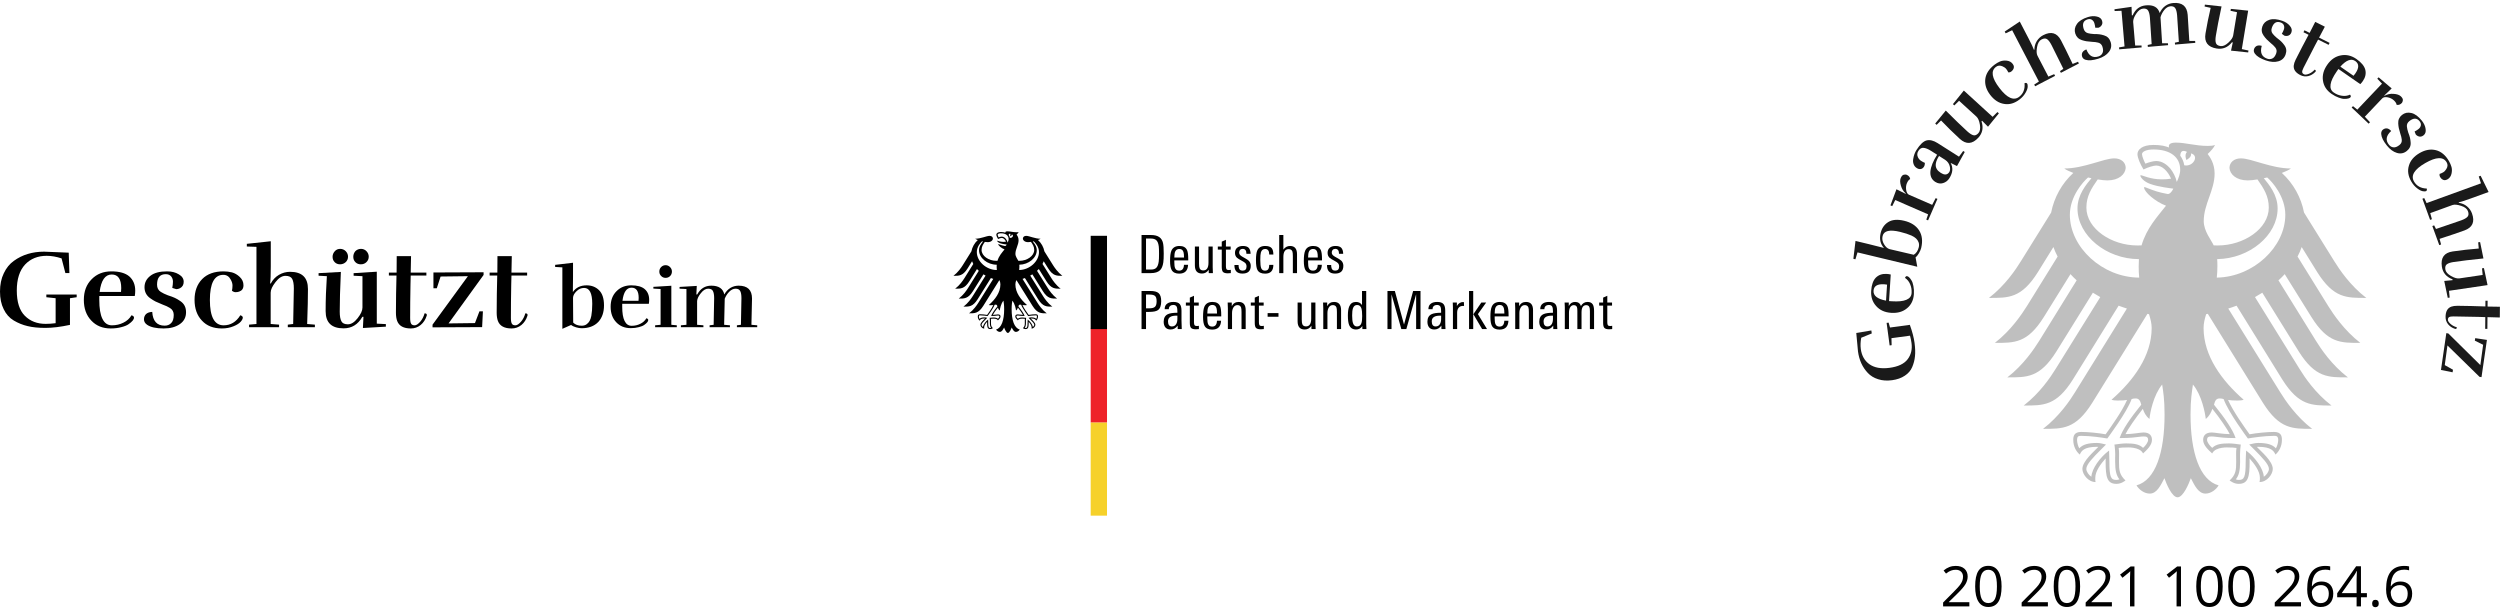 <?xml version="1.0" encoding="UTF-8" standalone="no"?> <svg xmlns="http://www.w3.org/2000/svg" xmlns:xlink="http://www.w3.org/1999/xlink" xmlns:serif="http://www.serif.com/" width="100%" height="100%" viewBox="0 0 536 131" version="1.1" xml:space="preserve" style="fill-rule:evenodd;clip-rule:evenodd;stroke-linejoin:round;stroke-miterlimit:2;"> <g transform="matrix(1,0,0,1,217.046,-709.721)"> <g transform="matrix(12,0,0,12,198.967,839.739)"> <path d="M0.518,-0L0.049,-0L0.049,-0.07L0.237,-0.259C0.294,-0.317 0.332,-0.358 0.35,-0.383C0.368,-0.408 0.382,-0.432 0.391,-0.455C0.4,-0.479 0.405,-0.504 0.405,-0.531C0.405,-0.569 0.393,-0.599 0.37,-0.621C0.347,-0.644 0.315,-0.655 0.274,-0.655C0.244,-0.655 0.216,-0.65 0.19,-0.64C0.163,-0.63 0.134,-0.613 0.101,-0.587L0.058,-0.642C0.124,-0.697 0.195,-0.724 0.273,-0.724C0.34,-0.724 0.393,-0.707 0.431,-0.673C0.469,-0.638 0.488,-0.592 0.488,-0.534C0.488,-0.489 0.475,-0.444 0.45,-0.4C0.424,-0.356 0.377,-0.3 0.307,-0.232L0.151,-0.079L0.151,-0.075L0.518,-0.075L0.518,-0Z" style="fill-rule:nonzero;"></path> </g> <g transform="matrix(12,0,0,12,205.828,839.739)"> <path d="M0.522,-0.358C0.522,-0.235 0.503,-0.142 0.464,-0.082C0.425,-0.021 0.365,0.01 0.285,0.01C0.208,0.01 0.15,-0.021 0.11,-0.084C0.07,-0.146 0.05,-0.237 0.05,-0.358C0.05,-0.482 0.069,-0.575 0.108,-0.635C0.147,-0.695 0.206,-0.725 0.285,-0.725C0.363,-0.725 0.421,-0.694 0.462,-0.631C0.502,-0.568 0.522,-0.477 0.522,-0.358ZM0.132,-0.358C0.132,-0.254 0.144,-0.178 0.168,-0.131C0.193,-0.084 0.232,-0.06 0.285,-0.06C0.339,-0.06 0.378,-0.084 0.403,-0.132C0.427,-0.18 0.439,-0.255 0.439,-0.358C0.439,-0.46 0.427,-0.536 0.403,-0.583C0.378,-0.631 0.339,-0.655 0.285,-0.655C0.232,-0.655 0.193,-0.631 0.168,-0.584C0.144,-0.537 0.132,-0.462 0.132,-0.358Z" style="fill-rule:nonzero;"></path> </g> <g transform="matrix(12,0,0,12,215.807,839.739)"> <path d="M0.518,-0L0.049,-0L0.049,-0.07L0.237,-0.259C0.294,-0.317 0.332,-0.358 0.35,-0.383C0.368,-0.408 0.382,-0.432 0.391,-0.455C0.4,-0.479 0.405,-0.504 0.405,-0.531C0.405,-0.569 0.393,-0.599 0.37,-0.621C0.347,-0.644 0.315,-0.655 0.274,-0.655C0.244,-0.655 0.216,-0.65 0.19,-0.64C0.163,-0.63 0.134,-0.613 0.101,-0.587L0.058,-0.642C0.124,-0.697 0.195,-0.724 0.273,-0.724C0.34,-0.724 0.393,-0.707 0.431,-0.673C0.469,-0.638 0.488,-0.592 0.488,-0.534C0.488,-0.489 0.475,-0.444 0.45,-0.4C0.424,-0.356 0.377,-0.3 0.307,-0.232L0.151,-0.079L0.151,-0.075L0.518,-0.075L0.518,-0Z" style="fill-rule:nonzero;"></path> </g> <g transform="matrix(12,0,0,12,222.668,839.739)"> <path d="M0.522,-0.358C0.522,-0.235 0.503,-0.142 0.464,-0.082C0.425,-0.021 0.365,0.01 0.285,0.01C0.208,0.01 0.15,-0.021 0.11,-0.084C0.07,-0.146 0.05,-0.237 0.05,-0.358C0.05,-0.482 0.069,-0.575 0.108,-0.635C0.147,-0.695 0.206,-0.725 0.285,-0.725C0.363,-0.725 0.421,-0.694 0.462,-0.631C0.502,-0.568 0.522,-0.477 0.522,-0.358ZM0.132,-0.358C0.132,-0.254 0.144,-0.178 0.168,-0.131C0.193,-0.084 0.232,-0.06 0.285,-0.06C0.339,-0.06 0.378,-0.084 0.403,-0.132C0.427,-0.18 0.439,-0.255 0.439,-0.358C0.439,-0.46 0.427,-0.536 0.403,-0.583C0.378,-0.631 0.339,-0.655 0.285,-0.655C0.232,-0.655 0.193,-0.631 0.168,-0.584C0.144,-0.537 0.132,-0.462 0.132,-0.358Z" style="fill-rule:nonzero;"></path> </g> <g transform="matrix(12,0,0,12,229.529,839.739)"> <path d="M0.518,-0L0.049,-0L0.049,-0.07L0.237,-0.259C0.294,-0.317 0.332,-0.358 0.35,-0.383C0.368,-0.408 0.382,-0.432 0.391,-0.455C0.4,-0.479 0.405,-0.504 0.405,-0.531C0.405,-0.569 0.393,-0.599 0.37,-0.621C0.347,-0.644 0.315,-0.655 0.274,-0.655C0.244,-0.655 0.216,-0.65 0.19,-0.64C0.163,-0.63 0.134,-0.613 0.101,-0.587L0.058,-0.642C0.124,-0.697 0.195,-0.724 0.273,-0.724C0.34,-0.724 0.393,-0.707 0.431,-0.673C0.469,-0.638 0.488,-0.592 0.488,-0.534C0.488,-0.489 0.475,-0.444 0.45,-0.4C0.424,-0.356 0.377,-0.3 0.307,-0.232L0.151,-0.079L0.151,-0.075L0.518,-0.075L0.518,-0Z" style="fill-rule:nonzero;"></path> </g> <g transform="matrix(12,0,0,12,236.391,839.739)"> <path d="M0.349,-0L0.27,-0L0.27,-0.509C0.27,-0.551 0.271,-0.591 0.274,-0.629C0.267,-0.622 0.259,-0.615 0.251,-0.607C0.243,-0.6 0.204,-0.568 0.135,-0.512L0.092,-0.568L0.281,-0.714L0.349,-0.714L0.349,-0Z" style="fill-rule:nonzero;"></path> </g> <g transform="matrix(12,0,0,12,246.369,839.739)"> <path d="M0.349,-0L0.27,-0L0.27,-0.509C0.27,-0.551 0.271,-0.591 0.274,-0.629C0.267,-0.622 0.259,-0.615 0.251,-0.607C0.243,-0.6 0.204,-0.568 0.135,-0.512L0.092,-0.568L0.281,-0.714L0.349,-0.714L0.349,-0Z" style="fill-rule:nonzero;"></path> </g> <g transform="matrix(12,0,0,12,253.231,839.739)"> <path d="M0.522,-0.358C0.522,-0.235 0.503,-0.142 0.464,-0.082C0.425,-0.021 0.365,0.01 0.285,0.01C0.208,0.01 0.15,-0.021 0.11,-0.084C0.07,-0.146 0.05,-0.237 0.05,-0.358C0.05,-0.482 0.069,-0.575 0.108,-0.635C0.147,-0.695 0.206,-0.725 0.285,-0.725C0.363,-0.725 0.421,-0.694 0.462,-0.631C0.502,-0.568 0.522,-0.477 0.522,-0.358ZM0.132,-0.358C0.132,-0.254 0.144,-0.178 0.168,-0.131C0.193,-0.084 0.232,-0.06 0.285,-0.06C0.339,-0.06 0.378,-0.084 0.403,-0.132C0.427,-0.18 0.439,-0.255 0.439,-0.358C0.439,-0.46 0.427,-0.536 0.403,-0.583C0.378,-0.631 0.339,-0.655 0.285,-0.655C0.232,-0.655 0.193,-0.631 0.168,-0.584C0.144,-0.537 0.132,-0.462 0.132,-0.358Z" style="fill-rule:nonzero;"></path> </g> <g transform="matrix(12,0,0,12,260.092,839.739)"> <path d="M0.522,-0.358C0.522,-0.235 0.503,-0.142 0.464,-0.082C0.425,-0.021 0.365,0.01 0.285,0.01C0.208,0.01 0.15,-0.021 0.11,-0.084C0.07,-0.146 0.05,-0.237 0.05,-0.358C0.05,-0.482 0.069,-0.575 0.108,-0.635C0.147,-0.695 0.206,-0.725 0.285,-0.725C0.363,-0.725 0.421,-0.694 0.462,-0.631C0.502,-0.568 0.522,-0.477 0.522,-0.358ZM0.132,-0.358C0.132,-0.254 0.144,-0.178 0.168,-0.131C0.193,-0.084 0.232,-0.06 0.285,-0.06C0.339,-0.06 0.378,-0.084 0.403,-0.132C0.427,-0.18 0.439,-0.255 0.439,-0.358C0.439,-0.46 0.427,-0.536 0.403,-0.583C0.378,-0.631 0.339,-0.655 0.285,-0.655C0.232,-0.655 0.193,-0.631 0.168,-0.584C0.144,-0.537 0.132,-0.462 0.132,-0.358Z" style="fill-rule:nonzero;"></path> </g> <g transform="matrix(12,0,0,12,270.07,839.739)"> <path d="M0.518,-0L0.049,-0L0.049,-0.07L0.237,-0.259C0.294,-0.317 0.332,-0.358 0.35,-0.383C0.368,-0.408 0.382,-0.432 0.391,-0.455C0.4,-0.479 0.405,-0.504 0.405,-0.531C0.405,-0.569 0.393,-0.599 0.37,-0.621C0.347,-0.644 0.315,-0.655 0.274,-0.655C0.244,-0.655 0.216,-0.65 0.19,-0.64C0.163,-0.63 0.134,-0.613 0.101,-0.587L0.058,-0.642C0.124,-0.697 0.195,-0.724 0.273,-0.724C0.34,-0.724 0.393,-0.707 0.431,-0.673C0.469,-0.638 0.488,-0.592 0.488,-0.534C0.488,-0.489 0.475,-0.444 0.45,-0.4C0.424,-0.356 0.377,-0.3 0.307,-0.232L0.151,-0.079L0.151,-0.075L0.518,-0.075L0.518,-0Z" style="fill-rule:nonzero;"></path> </g> <g transform="matrix(12,0,0,12,276.932,839.739)"> <path d="M0.057,-0.305C0.057,-0.445 0.084,-0.55 0.139,-0.62C0.193,-0.689 0.274,-0.724 0.381,-0.724C0.418,-0.724 0.447,-0.721 0.468,-0.715L0.468,-0.645C0.443,-0.653 0.414,-0.657 0.382,-0.657C0.305,-0.657 0.247,-0.633 0.207,-0.586C0.166,-0.538 0.144,-0.463 0.14,-0.361L0.146,-0.361C0.182,-0.417 0.238,-0.445 0.316,-0.445C0.38,-0.445 0.431,-0.425 0.468,-0.387C0.504,-0.348 0.523,-0.295 0.523,-0.229C0.523,-0.155 0.503,-0.096 0.462,-0.054C0.422,-0.011 0.367,0.01 0.298,0.01C0.224,0.01 0.165,-0.018 0.122,-0.073C0.079,-0.129 0.057,-0.206 0.057,-0.305ZM0.297,-0.059C0.343,-0.059 0.379,-0.074 0.405,-0.103C0.43,-0.132 0.443,-0.174 0.443,-0.229C0.443,-0.276 0.431,-0.313 0.407,-0.34C0.383,-0.367 0.348,-0.381 0.301,-0.381C0.271,-0.381 0.245,-0.375 0.22,-0.363C0.196,-0.351 0.176,-0.334 0.162,-0.313C0.147,-0.292 0.14,-0.27 0.14,-0.247C0.14,-0.214 0.147,-0.182 0.16,-0.153C0.173,-0.124 0.191,-0.101 0.215,-0.084C0.239,-0.068 0.266,-0.059 0.297,-0.059Z" style="fill-rule:nonzero;"></path> </g> <g transform="matrix(12,0,0,12,283.793,839.739)"> <path d="M0.552,-0.164L0.446,-0.164L0.446,-0L0.368,-0L0.368,-0.164L0.021,-0.164L0.021,-0.235L0.36,-0.718L0.446,-0.718L0.446,-0.238L0.552,-0.238L0.552,-0.164ZM0.368,-0.238L0.368,-0.475C0.368,-0.522 0.37,-0.574 0.373,-0.633L0.369,-0.633C0.354,-0.602 0.339,-0.576 0.325,-0.555L0.102,-0.238L0.368,-0.238Z" style="fill-rule:nonzero;"></path> </g> <g transform="matrix(12,0,0,12,290.654,839.739)"> <path d="M0.074,-0.052C0.074,-0.074 0.079,-0.09 0.089,-0.101C0.099,-0.113 0.113,-0.118 0.132,-0.118C0.151,-0.118 0.165,-0.113 0.176,-0.101C0.187,-0.09 0.192,-0.074 0.192,-0.052C0.192,-0.031 0.187,-0.014 0.176,-0.003C0.165,0.008 0.15,0.014 0.132,0.014C0.115,0.014 0.101,0.009 0.091,-0.001C0.08,-0.011 0.074,-0.028 0.074,-0.052Z" style="fill-rule:nonzero;"></path> </g> <g transform="matrix(12,0,0,12,293.848,839.739)"> <path d="M0.057,-0.305C0.057,-0.445 0.084,-0.55 0.139,-0.62C0.193,-0.689 0.274,-0.724 0.381,-0.724C0.418,-0.724 0.447,-0.721 0.468,-0.715L0.468,-0.645C0.443,-0.653 0.414,-0.657 0.382,-0.657C0.305,-0.657 0.247,-0.633 0.207,-0.586C0.166,-0.538 0.144,-0.463 0.14,-0.361L0.146,-0.361C0.182,-0.417 0.238,-0.445 0.316,-0.445C0.38,-0.445 0.431,-0.425 0.468,-0.387C0.504,-0.348 0.523,-0.295 0.523,-0.229C0.523,-0.155 0.503,-0.096 0.462,-0.054C0.422,-0.011 0.367,0.01 0.298,0.01C0.224,0.01 0.165,-0.018 0.122,-0.073C0.079,-0.129 0.057,-0.206 0.057,-0.305ZM0.297,-0.059C0.343,-0.059 0.379,-0.074 0.405,-0.103C0.43,-0.132 0.443,-0.174 0.443,-0.229C0.443,-0.276 0.431,-0.313 0.407,-0.34C0.383,-0.367 0.348,-0.381 0.301,-0.381C0.271,-0.381 0.245,-0.375 0.22,-0.363C0.196,-0.351 0.176,-0.334 0.162,-0.313C0.147,-0.292 0.14,-0.27 0.14,-0.247C0.14,-0.214 0.147,-0.182 0.16,-0.153C0.173,-0.124 0.191,-0.101 0.215,-0.084C0.239,-0.068 0.266,-0.059 0.297,-0.059Z" style="fill-rule:nonzero;"></path> </g> </g> <g transform="matrix(0.767,0,0,0.767,-662.686,-889.874)"> <g transform="matrix(-3.129,-23.267,23.267,-3.129,1400.44,1266.53)"> <path d="M0.439,-0.675L0.659,-0.666L0.665,-0.484L0.629,-0.484L0.595,-0.615C0.549,-0.63 0.505,-0.638 0.462,-0.638C0.383,-0.638 0.318,-0.612 0.269,-0.56C0.22,-0.507 0.195,-0.43 0.195,-0.328C0.195,-0.225 0.219,-0.15 0.267,-0.102C0.315,-0.054 0.377,-0.03 0.453,-0.03C0.48,-0.03 0.51,-0.032 0.542,-0.036L0.542,-0.259L0.459,-0.268L0.459,-0.292L0.73,-0.292L0.73,-0.268L0.67,-0.259L0.67,-0.021C0.587,-0.003 0.514,0.006 0.452,0.006C0.389,0.006 0.336,0.001 0.292,-0.01C0.248,-0.02 0.207,-0.037 0.168,-0.06C0.129,-0.083 0.099,-0.117 0.078,-0.161C0.056,-0.205 0.045,-0.258 0.045,-0.319C0.045,-0.38 0.056,-0.435 0.079,-0.482C0.101,-0.529 0.131,-0.566 0.169,-0.593C0.245,-0.648 0.335,-0.675 0.439,-0.675Z" style="fill:rgb(26,26,26);fill-rule:nonzero;"></path> </g> <g transform="matrix(1.506,-23.428,23.428,1.506,1398.31,1248.93)"> <path d="M0.373,-0.349C0.373,-0.43 0.345,-0.471 0.288,-0.471C0.229,-0.471 0.193,-0.419 0.18,-0.315L0.371,-0.315C0.372,-0.328 0.373,-0.34 0.373,-0.349ZM0.279,0.011C0.208,0.011 0.15,-0.012 0.106,-0.059C0.061,-0.106 0.039,-0.167 0.039,-0.244C0.039,-0.321 0.062,-0.382 0.109,-0.429C0.155,-0.476 0.214,-0.499 0.285,-0.499C0.356,-0.499 0.41,-0.484 0.445,-0.454C0.48,-0.423 0.498,-0.381 0.498,-0.327C0.498,-0.312 0.497,-0.296 0.494,-0.279L0.177,-0.279L0.177,-0.244C0.177,-0.169 0.186,-0.113 0.205,-0.075C0.224,-0.036 0.252,-0.017 0.29,-0.017C0.327,-0.017 0.362,-0.025 0.393,-0.041C0.424,-0.056 0.448,-0.078 0.465,-0.107C0.48,-0.102 0.487,-0.095 0.487,-0.086C0.487,-0.069 0.471,-0.05 0.44,-0.028C0.425,-0.017 0.403,-0.008 0.375,-0.001C0.346,0.007 0.314,0.011 0.279,0.011Z" style="fill:rgb(26,26,26);fill-rule:nonzero;"></path> </g> <g transform="matrix(5.491,-22.825,22.825,5.491,1399.1,1236.33)"> <path d="M0.2,-0.602C0.2,-0.505 0.199,-0.444 0.198,-0.419C0.234,-0.472 0.289,-0.499 0.362,-0.499C0.421,-0.499 0.47,-0.48 0.509,-0.442C0.549,-0.403 0.569,-0.343 0.569,-0.26C0.569,-0.177 0.546,-0.111 0.5,-0.062C0.453,-0.013 0.387,0.012 0.301,0.012C0.282,0.012 0.261,0.008 0.236,0.001C0.212,-0.006 0.192,-0.015 0.177,-0.027L0.073,0.019L0.073,-0.713L-0.013,-0.718L-0.013,-0.743L0.2,-0.768L0.2,-0.602ZM0.303,-0.018C0.325,-0.018 0.344,-0.023 0.36,-0.034C0.376,-0.045 0.388,-0.058 0.397,-0.074C0.406,-0.09 0.413,-0.11 0.418,-0.135C0.425,-0.173 0.429,-0.221 0.429,-0.278C0.429,-0.405 0.397,-0.468 0.332,-0.468C0.298,-0.468 0.268,-0.455 0.242,-0.429C0.215,-0.403 0.201,-0.377 0.2,-0.351L0.202,-0.055C0.227,-0.03 0.261,-0.018 0.303,-0.018Z" style="fill:rgb(26,26,26);fill-rule:nonzero;"></path> </g> <g transform="matrix(9.382,-21.52,21.52,9.382,1402.66,1222.47)"> <path d="M0.218,-0.37C0.229,-0.406 0.25,-0.437 0.281,-0.462C0.311,-0.487 0.339,-0.5 0.364,-0.5C0.389,-0.5 0.405,-0.494 0.414,-0.482C0.423,-0.469 0.427,-0.459 0.427,-0.451C0.427,-0.424 0.417,-0.404 0.397,-0.392C0.384,-0.403 0.364,-0.408 0.338,-0.408C0.311,-0.408 0.285,-0.4 0.259,-0.384C0.233,-0.367 0.22,-0.349 0.22,-0.33L0.22,-0.029L0.31,-0.023L0.31,-0L0.031,-0L0.031,-0.023L0.097,-0.028L0.097,-0.455L0.016,-0.459L0.016,-0.482L0.22,-0.493L0.214,-0.37L0.218,-0.37Z" style="fill:rgb(26,26,26);fill-rule:nonzero;"></path> </g> <g transform="matrix(12.585,-19.818,19.818,12.585,1406.63,1213.08)"> <path d="M0.32,-0.234C0.243,-0.234 0.194,-0.214 0.174,-0.173C0.165,-0.156 0.161,-0.134 0.161,-0.108C0.161,-0.063 0.176,-0.037 0.207,-0.03C0.212,-0.029 0.217,-0.028 0.222,-0.028C0.243,-0.028 0.265,-0.039 0.286,-0.062C0.307,-0.084 0.319,-0.113 0.32,-0.148L0.32,-0.234ZM0.16,-0.332C0.145,-0.322 0.13,-0.317 0.114,-0.317C0.098,-0.317 0.084,-0.322 0.073,-0.333C0.062,-0.344 0.056,-0.36 0.056,-0.381C0.056,-0.402 0.062,-0.42 0.075,-0.437C0.088,-0.454 0.104,-0.466 0.124,-0.474C0.163,-0.491 0.201,-0.499 0.236,-0.499C0.315,-0.499 0.368,-0.485 0.397,-0.458C0.426,-0.43 0.44,-0.387 0.44,-0.33L0.44,-0.029L0.524,-0.023L0.524,-0.001L0.333,0.011L0.324,-0.073C0.293,-0.016 0.239,0.012 0.162,0.012C0.127,0.012 0.098,0.001 0.073,-0.02C0.048,-0.041 0.035,-0.07 0.035,-0.108C0.036,-0.159 0.061,-0.197 0.111,-0.223C0.161,-0.248 0.231,-0.261 0.32,-0.261L0.32,-0.347C0.32,-0.388 0.314,-0.419 0.303,-0.441C0.292,-0.463 0.271,-0.474 0.24,-0.474C0.209,-0.474 0.186,-0.461 0.171,-0.436C0.161,-0.419 0.156,-0.402 0.156,-0.383C0.156,-0.364 0.157,-0.347 0.16,-0.332Z" style="fill:rgb(26,26,26);fill-rule:nonzero;"></path> </g> <g transform="matrix(15.829,-17.337,17.337,15.829,1413.08,1202.64)"> <path d="M0.204,-0.139C0.204,-0.1 0.209,-0.071 0.219,-0.053C0.228,-0.035 0.248,-0.026 0.277,-0.026C0.306,-0.026 0.335,-0.044 0.364,-0.081C0.393,-0.118 0.407,-0.149 0.407,-0.176L0.407,-0.456L0.328,-0.46L0.328,-0.483L0.535,-0.496L0.535,-0.032L0.616,-0.028L0.616,-0.005L0.411,0.007L0.416,-0.093L0.406,-0.093C0.367,-0.024 0.311,0.01 0.238,0.01C0.131,0.01 0.078,-0.041 0.078,-0.144C0.078,-0.247 0.082,-0.351 0.089,-0.456L0.015,-0.46L0.015,-0.483L0.214,-0.494C0.207,-0.343 0.204,-0.225 0.204,-0.139Z" style="fill:rgb(26,26,26);fill-rule:nonzero;"></path> </g> <g transform="matrix(18.64,-14.272,14.272,18.64,1423.07,1191.86)"> <path d="M0.374,-0.326C0.377,-0.339 0.379,-0.355 0.379,-0.372C0.379,-0.389 0.374,-0.406 0.364,-0.424C0.349,-0.453 0.327,-0.468 0.297,-0.468C0.217,-0.468 0.177,-0.393 0.177,-0.243C0.177,-0.092 0.218,-0.017 0.3,-0.017C0.362,-0.017 0.412,-0.047 0.449,-0.107C0.464,-0.102 0.471,-0.095 0.471,-0.086C0.471,-0.076 0.465,-0.064 0.453,-0.05C0.44,-0.035 0.419,-0.021 0.389,-0.009C0.358,0.004 0.323,0.011 0.284,0.011C0.209,0.011 0.149,-0.012 0.106,-0.059C0.062,-0.105 0.04,-0.167 0.04,-0.245C0.04,-0.322 0.063,-0.384 0.108,-0.43C0.153,-0.476 0.217,-0.499 0.299,-0.499C0.324,-0.499 0.349,-0.496 0.374,-0.49C0.399,-0.483 0.422,-0.47 0.444,-0.449C0.466,-0.428 0.477,-0.404 0.477,-0.375C0.477,-0.345 0.464,-0.327 0.438,-0.318C0.429,-0.315 0.418,-0.313 0.407,-0.313C0.396,-0.313 0.385,-0.317 0.374,-0.326Z" style="fill:rgb(26,26,26);fill-rule:nonzero;"></path> </g> <g transform="matrix(20.819,-10.85,10.85,20.819,1432.5,1184.51)"> <path d="M0.412,-0.029L0.418,-0.346C0.418,-0.385 0.413,-0.414 0.403,-0.432C0.393,-0.45 0.373,-0.459 0.343,-0.459C0.313,-0.459 0.283,-0.441 0.255,-0.404C0.226,-0.367 0.211,-0.336 0.211,-0.309L0.211,-0.029L0.286,-0.023L0.286,-0L0.018,-0L0.018,-0.023L0.084,-0.029L0.084,-0.718L-0.002,-0.721L-0.002,-0.745L0.212,-0.768L0.212,-0.544C0.212,-0.469 0.21,-0.418 0.206,-0.391L0.212,-0.391C0.23,-0.424 0.254,-0.45 0.285,-0.468C0.316,-0.486 0.349,-0.495 0.384,-0.495C0.491,-0.495 0.544,-0.444 0.544,-0.341C0.544,-0.267 0.542,-0.163 0.537,-0.029L0.606,-0.023L0.606,-0L0.364,-0L0.364,-0.023L0.412,-0.029Z" style="fill:rgb(26,26,26);fill-rule:nonzero;"></path> </g> <g transform="matrix(22.385,-7.074,7.074,22.385,1445.62,1177.89)"> <path d="M0.225,-0.014C0.248,-0.014 0.268,-0.021 0.283,-0.037C0.298,-0.051 0.306,-0.076 0.306,-0.11C0.306,-0.137 0.295,-0.158 0.272,-0.172C0.255,-0.183 0.233,-0.193 0.205,-0.203C0.179,-0.214 0.158,-0.223 0.143,-0.23C0.129,-0.237 0.113,-0.247 0.096,-0.259C0.062,-0.283 0.045,-0.316 0.045,-0.357C0.045,-0.398 0.062,-0.432 0.097,-0.459C0.131,-0.486 0.181,-0.499 0.247,-0.499C0.288,-0.499 0.323,-0.49 0.352,-0.472C0.381,-0.455 0.395,-0.433 0.395,-0.406C0.395,-0.379 0.384,-0.36 0.361,-0.348C0.35,-0.343 0.34,-0.34 0.329,-0.34L0.293,-0.351C0.297,-0.372 0.299,-0.391 0.299,-0.407C0.299,-0.425 0.294,-0.44 0.283,-0.454C0.272,-0.467 0.256,-0.474 0.235,-0.474C0.183,-0.474 0.157,-0.443 0.157,-0.38C0.157,-0.351 0.168,-0.33 0.19,-0.316C0.207,-0.305 0.228,-0.295 0.254,-0.285C0.28,-0.277 0.301,-0.269 0.316,-0.262C0.331,-0.255 0.347,-0.246 0.364,-0.234C0.399,-0.211 0.416,-0.178 0.416,-0.134C0.416,-0.089 0.398,-0.054 0.361,-0.028C0.324,-0.002 0.276,0.011 0.216,0.011C0.149,0.011 0.1,-0 0.068,-0.022C0.049,-0.035 0.04,-0.052 0.04,-0.071C0.04,-0.09 0.047,-0.106 0.059,-0.118C0.073,-0.13 0.091,-0.136 0.114,-0.137C0.119,-0.055 0.156,-0.014 0.225,-0.014Z" style="fill:rgb(26,26,26);fill-rule:nonzero;"></path> </g> <g transform="matrix(23.392,-1.987,1.987,23.392,1455.66,1174.05)"> <path d="M0.421,-0.029L0.427,-0.346C0.427,-0.385 0.422,-0.414 0.412,-0.432C0.403,-0.45 0.384,-0.459 0.355,-0.459C0.326,-0.459 0.297,-0.442 0.269,-0.406C0.241,-0.372 0.226,-0.34 0.224,-0.312L0.224,-0.029L0.299,-0.023L0.299,-0L0.031,-0L0.031,-0.023L0.097,-0.029L0.097,-0.455L0.015,-0.459L0.015,-0.48L0.22,-0.492L0.215,-0.39L0.225,-0.39C0.263,-0.46 0.319,-0.495 0.393,-0.495C0.482,-0.495 0.533,-0.46 0.548,-0.39C0.566,-0.423 0.59,-0.449 0.62,-0.468C0.65,-0.486 0.683,-0.495 0.718,-0.495C0.825,-0.495 0.878,-0.444 0.878,-0.341C0.878,-0.312 0.876,-0.208 0.871,-0.029L0.94,-0.023L0.94,-0L0.698,-0L0.698,-0.023L0.746,-0.029L0.752,-0.346C0.752,-0.385 0.747,-0.414 0.737,-0.432C0.727,-0.45 0.709,-0.459 0.682,-0.459C0.655,-0.459 0.629,-0.446 0.605,-0.421C0.581,-0.396 0.564,-0.368 0.553,-0.339C0.553,-0.31 0.551,-0.206 0.546,-0.029L0.615,-0.023L0.615,-0L0.373,-0L0.373,-0.023L0.421,-0.029Z" style="fill:rgb(26,26,26);fill-rule:nonzero;"></path> </g> <g transform="matrix(23.163,3.824,-3.824,23.163,1478.14,1172.62)"> <path d="M0.204,-0.139C0.204,-0.1 0.209,-0.071 0.219,-0.053C0.228,-0.035 0.248,-0.026 0.277,-0.026C0.306,-0.026 0.335,-0.044 0.364,-0.081C0.393,-0.118 0.407,-0.149 0.407,-0.176L0.407,-0.456L0.328,-0.46L0.328,-0.483L0.535,-0.496L0.535,-0.032L0.616,-0.028L0.616,-0.005L0.411,0.007L0.416,-0.093L0.406,-0.093C0.367,-0.024 0.311,0.01 0.238,0.01C0.131,0.01 0.078,-0.041 0.078,-0.144C0.078,-0.247 0.082,-0.351 0.089,-0.456L0.015,-0.46L0.015,-0.483L0.214,-0.494C0.207,-0.343 0.204,-0.225 0.204,-0.139Z" style="fill:rgb(26,26,26);fill-rule:nonzero;"></path> </g> <g transform="matrix(22.177,7.702,-7.702,22.177,1492.64,1175.18)"> <path d="M0.225,-0.014C0.248,-0.014 0.268,-0.021 0.283,-0.037C0.298,-0.051 0.306,-0.076 0.306,-0.11C0.306,-0.137 0.295,-0.158 0.272,-0.172C0.255,-0.183 0.233,-0.193 0.205,-0.203C0.179,-0.214 0.158,-0.223 0.143,-0.23C0.129,-0.237 0.113,-0.247 0.096,-0.259C0.062,-0.283 0.045,-0.316 0.045,-0.357C0.045,-0.398 0.062,-0.432 0.097,-0.459C0.131,-0.486 0.181,-0.499 0.247,-0.499C0.288,-0.499 0.323,-0.49 0.352,-0.472C0.381,-0.455 0.395,-0.433 0.395,-0.406C0.395,-0.379 0.384,-0.36 0.361,-0.348C0.35,-0.343 0.34,-0.34 0.329,-0.34L0.293,-0.351C0.297,-0.372 0.299,-0.391 0.299,-0.407C0.299,-0.425 0.294,-0.44 0.283,-0.454C0.272,-0.467 0.256,-0.474 0.235,-0.474C0.183,-0.474 0.157,-0.443 0.157,-0.38C0.157,-0.351 0.168,-0.33 0.19,-0.316C0.207,-0.305 0.228,-0.295 0.254,-0.285C0.28,-0.277 0.301,-0.269 0.316,-0.262C0.331,-0.255 0.347,-0.246 0.364,-0.234C0.399,-0.211 0.416,-0.178 0.416,-0.134C0.416,-0.089 0.398,-0.054 0.361,-0.028C0.324,-0.002 0.276,0.011 0.216,0.011C0.149,0.011 0.1,-0 0.068,-0.022C0.049,-0.035 0.04,-0.052 0.04,-0.071C0.04,-0.09 0.047,-0.106 0.059,-0.118C0.073,-0.13 0.091,-0.136 0.114,-0.137C0.119,-0.055 0.156,-0.014 0.225,-0.014Z" style="fill:rgb(26,26,26);fill-rule:nonzero;"></path> </g> <g transform="matrix(20.989,10.516,-10.516,20.989,1502.65,1178.72)"> <path d="M0.214,0.011C0.15,0.011 0.109,-0.011 0.092,-0.056C0.085,-0.075 0.081,-0.1 0.081,-0.129C0.081,-0.24 0.083,-0.351 0.086,-0.462L0.018,-0.462L0.018,-0.488L0.087,-0.488L0.088,-0.635L0.216,-0.635L0.213,-0.488L0.353,-0.488L0.353,-0.462L0.213,-0.462L0.211,-0.381C0.209,-0.273 0.208,-0.174 0.208,-0.084C0.208,-0.058 0.211,-0.04 0.217,-0.031C0.222,-0.022 0.233,-0.017 0.248,-0.017C0.263,-0.017 0.279,-0.028 0.298,-0.049C0.316,-0.07 0.329,-0.095 0.337,-0.124C0.35,-0.124 0.357,-0.119 0.357,-0.11C0.357,-0.108 0.357,-0.106 0.356,-0.103C0.345,-0.068 0.327,-0.041 0.302,-0.02C0.276,0.001 0.247,0.011 0.214,0.011Z" style="fill:rgb(26,26,26);fill-rule:nonzero;"></path> </g> <g transform="matrix(19.292,13.378,-13.378,19.292,1510.51,1182.5)"> <path d="M0.373,-0.349C0.373,-0.43 0.345,-0.471 0.288,-0.471C0.229,-0.471 0.193,-0.419 0.18,-0.315L0.371,-0.315C0.372,-0.328 0.373,-0.34 0.373,-0.349ZM0.279,0.011C0.208,0.011 0.15,-0.012 0.106,-0.059C0.061,-0.106 0.039,-0.167 0.039,-0.244C0.039,-0.321 0.062,-0.382 0.109,-0.429C0.155,-0.476 0.214,-0.499 0.285,-0.499C0.356,-0.499 0.41,-0.484 0.445,-0.454C0.48,-0.423 0.498,-0.381 0.498,-0.327C0.498,-0.312 0.497,-0.296 0.494,-0.279L0.177,-0.279L0.177,-0.244C0.177,-0.169 0.186,-0.113 0.205,-0.075C0.224,-0.036 0.252,-0.017 0.29,-0.017C0.327,-0.017 0.362,-0.025 0.393,-0.041C0.424,-0.056 0.448,-0.078 0.465,-0.107C0.48,-0.102 0.487,-0.095 0.487,-0.086C0.487,-0.069 0.471,-0.05 0.44,-0.028C0.425,-0.017 0.403,-0.008 0.375,-0.001C0.346,0.007 0.314,0.011 0.279,0.011Z" style="fill:rgb(26,26,26);fill-rule:nonzero;"></path> </g> <g transform="matrix(17.027,16.162,-16.162,17.027,1520.83,1189.76)"> <path d="M0.218,-0.37C0.229,-0.406 0.25,-0.437 0.281,-0.462C0.311,-0.487 0.339,-0.5 0.364,-0.5C0.389,-0.5 0.405,-0.494 0.414,-0.482C0.423,-0.469 0.427,-0.459 0.427,-0.451C0.427,-0.424 0.417,-0.404 0.397,-0.392C0.384,-0.403 0.364,-0.408 0.338,-0.408C0.311,-0.408 0.285,-0.4 0.259,-0.384C0.233,-0.367 0.22,-0.349 0.22,-0.33L0.22,-0.029L0.31,-0.023L0.31,-0L0.031,-0L0.031,-0.023L0.097,-0.028L0.097,-0.455L0.016,-0.459L0.016,-0.482L0.22,-0.493L0.214,-0.37L0.218,-0.37Z" style="fill:rgb(26,26,26);fill-rule:nonzero;"></path> </g> <g transform="matrix(14.659,18.337,-18.337,14.659,1528.22,1196.74)"> <path d="M0.225,-0.014C0.248,-0.014 0.268,-0.021 0.283,-0.037C0.298,-0.051 0.306,-0.076 0.306,-0.11C0.306,-0.137 0.295,-0.158 0.272,-0.172C0.255,-0.183 0.233,-0.193 0.205,-0.203C0.179,-0.214 0.158,-0.223 0.143,-0.23C0.129,-0.237 0.113,-0.247 0.096,-0.259C0.062,-0.283 0.045,-0.316 0.045,-0.357C0.045,-0.398 0.062,-0.432 0.097,-0.459C0.131,-0.486 0.181,-0.499 0.247,-0.499C0.288,-0.499 0.323,-0.49 0.352,-0.472C0.381,-0.455 0.395,-0.433 0.395,-0.406C0.395,-0.379 0.384,-0.36 0.361,-0.348C0.35,-0.343 0.34,-0.34 0.329,-0.34L0.293,-0.351C0.297,-0.372 0.299,-0.391 0.299,-0.407C0.299,-0.425 0.294,-0.44 0.283,-0.454C0.272,-0.467 0.256,-0.474 0.235,-0.474C0.183,-0.474 0.157,-0.443 0.157,-0.38C0.157,-0.351 0.168,-0.33 0.19,-0.316C0.207,-0.305 0.228,-0.295 0.254,-0.285C0.28,-0.277 0.301,-0.269 0.316,-0.262C0.331,-0.255 0.347,-0.246 0.364,-0.234C0.399,-0.211 0.416,-0.178 0.416,-0.134C0.416,-0.089 0.398,-0.054 0.361,-0.028C0.324,-0.002 0.276,0.011 0.216,0.011C0.149,0.011 0.1,-0 0.068,-0.022C0.049,-0.035 0.04,-0.052 0.04,-0.071C0.04,-0.09 0.047,-0.106 0.059,-0.118C0.073,-0.13 0.091,-0.136 0.114,-0.137C0.119,-0.055 0.156,-0.014 0.225,-0.014Z" style="fill:rgb(26,26,26);fill-rule:nonzero;"></path> </g> <g transform="matrix(11.722,20.34,-20.34,11.722,1534.92,1205.03)"> <path d="M0.374,-0.326C0.377,-0.339 0.379,-0.355 0.379,-0.372C0.379,-0.389 0.374,-0.406 0.364,-0.424C0.349,-0.453 0.327,-0.468 0.297,-0.468C0.217,-0.468 0.177,-0.393 0.177,-0.243C0.177,-0.092 0.218,-0.017 0.3,-0.017C0.362,-0.017 0.412,-0.047 0.449,-0.107C0.464,-0.102 0.471,-0.095 0.471,-0.086C0.471,-0.076 0.465,-0.064 0.453,-0.05C0.44,-0.035 0.419,-0.021 0.389,-0.009C0.358,0.004 0.323,0.011 0.284,0.011C0.209,0.011 0.149,-0.012 0.106,-0.059C0.062,-0.105 0.04,-0.167 0.04,-0.245C0.04,-0.322 0.063,-0.384 0.108,-0.43C0.153,-0.476 0.217,-0.499 0.299,-0.499C0.324,-0.499 0.349,-0.496 0.374,-0.49C0.399,-0.483 0.422,-0.47 0.444,-0.449C0.466,-0.428 0.477,-0.404 0.477,-0.375C0.477,-0.345 0.464,-0.327 0.438,-0.318C0.429,-0.315 0.418,-0.313 0.407,-0.313C0.396,-0.313 0.385,-0.317 0.374,-0.326Z" style="fill:rgb(26,26,26);fill-rule:nonzero;"></path> </g> <g transform="matrix(8.018,22.064,-22.064,8.018,1540.99,1215.35)"> <path d="M0.412,-0.029L0.418,-0.346C0.418,-0.385 0.413,-0.414 0.403,-0.432C0.393,-0.45 0.373,-0.459 0.343,-0.459C0.313,-0.459 0.283,-0.441 0.255,-0.404C0.226,-0.367 0.211,-0.336 0.211,-0.309L0.211,-0.029L0.286,-0.023L0.286,-0L0.018,-0L0.018,-0.023L0.084,-0.029L0.084,-0.718L-0.002,-0.721L-0.002,-0.745L0.212,-0.768L0.212,-0.544C0.212,-0.469 0.21,-0.418 0.206,-0.391L0.212,-0.391C0.23,-0.424 0.254,-0.45 0.285,-0.468C0.316,-0.486 0.349,-0.495 0.384,-0.495C0.491,-0.495 0.544,-0.444 0.544,-0.341C0.544,-0.267 0.542,-0.163 0.537,-0.029L0.606,-0.023L0.606,-0L0.364,-0L0.364,-0.023L0.412,-0.029Z" style="fill:rgb(26,26,26);fill-rule:nonzero;"></path> </g> <g transform="matrix(3.431,23.224,-23.224,3.431,1545.99,1229.17)"> <path d="M0.204,-0.139C0.204,-0.1 0.209,-0.071 0.219,-0.053C0.228,-0.035 0.248,-0.026 0.277,-0.026C0.306,-0.026 0.335,-0.044 0.364,-0.081C0.393,-0.118 0.407,-0.149 0.407,-0.176L0.407,-0.456L0.328,-0.46L0.328,-0.483L0.535,-0.496L0.535,-0.032L0.616,-0.028L0.616,-0.005L0.411,0.007L0.416,-0.093L0.406,-0.093C0.367,-0.024 0.311,0.01 0.238,0.01C0.131,0.01 0.078,-0.041 0.078,-0.144C0.078,-0.247 0.082,-0.351 0.089,-0.456L0.015,-0.46L0.015,-0.483L0.214,-0.494C0.207,-0.343 0.204,-0.225 0.204,-0.139Z" style="fill:rgb(26,26,26);fill-rule:nonzero;"></path> </g> <g transform="matrix(-0.205,23.475,-23.475,-0.205,1547.91,1243.75)"> <path d="M0.214,0.011C0.15,0.011 0.109,-0.011 0.092,-0.056C0.085,-0.075 0.081,-0.1 0.081,-0.129C0.081,-0.24 0.083,-0.351 0.086,-0.462L0.018,-0.462L0.018,-0.488L0.087,-0.488L0.088,-0.635L0.216,-0.635L0.213,-0.488L0.353,-0.488L0.353,-0.462L0.213,-0.462L0.211,-0.381C0.209,-0.273 0.208,-0.174 0.208,-0.084C0.208,-0.058 0.211,-0.04 0.217,-0.031C0.222,-0.022 0.233,-0.017 0.248,-0.017C0.263,-0.017 0.279,-0.028 0.298,-0.049C0.316,-0.07 0.329,-0.095 0.337,-0.124C0.35,-0.124 0.357,-0.119 0.357,-0.11C0.357,-0.108 0.357,-0.106 0.356,-0.103C0.345,-0.068 0.327,-0.041 0.302,-0.02C0.276,0.001 0.247,0.011 0.214,0.011Z" style="fill:rgb(26,26,26);fill-rule:nonzero;"></path> </g> <g transform="matrix(-3.477,23.217,-23.217,-3.477,1547.97,1252.47)"> <path d="M0.045,-0.348L0.045,-0.489L0.493,-0.491L0.493,-0.467L0.18,-0.034L0.416,-0.037L0.456,-0.142L0.487,-0.142L0.48,-0.001L0.037,0.001L0.037,-0.023L0.353,-0.456L0.109,-0.453L0.075,-0.348L0.045,-0.348Z" style="fill:rgb(26,26,26);fill-rule:nonzero;"></path> </g> </g> <g transform="matrix(1.618,0,0,1.618,496.8,78.872)"> <path d="M0,-12.7C2.199,-9.2 3.91,-9.27 6.51,-9.27C4.359,-10.921 2.949,-13.04 2.27,-14.13L-1.74,-20.581C-2.12,-22.571 -3.15,-24.44 -4.68,-25.831C-4.16,-26.03 -3.74,-26.221 -3.48,-26.421C-6.09,-26.421 -8.69,-27.761 -10.11,-27.761C-11.03,-27.761 -11.62,-27.21 -11.62,-26.491C-11.561,-25.661 -10.73,-24.841 -9.2,-24.841C-8.84,-24.841 -8.4,-24.89 -7.91,-24.971C-7.08,-23.79 -6.41,-22.751 -6.41,-21.241C-6.41,-18.411 -9.76,-16.221 -13.15,-16.221C-13.34,-16.221 -13.52,-16.221 -13.711,-16.23C-14.02,-16.93 -15.03,-18.11 -15.03,-19.45C-15.03,-21.69 -13.59,-23.53 -13.59,-25.751C-13.59,-27.13 -14.25,-27.991 -14.51,-28.341C-14.09,-28.73 -13.65,-29.221 -13.54,-29.54C-13.78,-29.44 -14.07,-29.411 -14.48,-29.411C-16.11,-29.411 -17.43,-29.85 -18.721,-29.85C-19.45,-29.85 -19.65,-29.61 -19.65,-29.4C-19.65,-29.31 -19.631,-29.241 -19.62,-29.2C-19.891,-29.301 -20.15,-29.38 -20.45,-29.44C-20.83,-29.511 -21.24,-29.54 -21.69,-29.54C-23.25,-29.54 -23.811,-28.88 -23.811,-28.321C-23.811,-27.831 -23.43,-26.96 -23.01,-26.29C-22.391,-26.6 -21.66,-26.81 -21.33,-26.81C-20.5,-26.81 -19.76,-26.011 -19.36,-25.071C-19.92,-25.001 -20.03,-24.98 -20.6,-24.98C-22.12,-24.98 -23.16,-25.53 -23.37,-25.53C-23.391,-25.53 -23.43,-25.511 -23.43,-25.48C-23.43,-25.27 -23,-24.69 -22.141,-24.38C-21.03,-23.971 -19.34,-23.79 -19.07,-23.751C-19.07,-23.69 -19.35,-23.161 -19.66,-23.06C-19.73,-23.03 -19.78,-23.03 -19.87,-23.051C-21.04,-23.28 -21.37,-23.38 -22.85,-23.96C-22.9,-23.971 -22.93,-23.94 -22.93,-23.89C-22.93,-23.301 -21.4,-21.991 -20.03,-21.491C-21.18,-20.02 -22.6,-18.52 -23.27,-16.23C-23.471,-16.221 -23.641,-16.221 -23.84,-16.221C-27.23,-16.221 -30.58,-18.411 -30.58,-21.241C-30.58,-22.751 -29.91,-23.79 -29.08,-24.971C-28.59,-24.89 -28.141,-24.841 -27.801,-24.841C-26.26,-24.841 -25.43,-25.661 -25.37,-26.491C-25.37,-27.21 -25.95,-27.761 -26.881,-27.761C-28.301,-27.761 -30.891,-26.421 -33.51,-26.421C-33.25,-26.221 -32.82,-26.03 -32.311,-25.831C-33.84,-24.44 -34.86,-22.571 -35.25,-20.581L-39.26,-14.13C-39.93,-13.04 -41.35,-10.921 -43.49,-9.27C-40.91,-9.27 -39.19,-9.2 -37,-12.7L-34.95,-16.011C-34.801,-15.581 -34.61,-15.161 -34.391,-14.751L-38.471,-8.171C-39.15,-7.091 -40.561,-4.98 -42.711,-3.31C-40.12,-3.31 -38.391,-3.251 -36.211,-6.751L-32.69,-12.421C-32.43,-12.13 -32.15,-11.86 -31.87,-11.6L-36.82,-3.6C-37.51,-2.501 -38.9,-0.411 -41.051,1.259C-38.471,1.259 -36.75,1.329 -34.561,-2.161L-29.721,-9.96C-29.4,-9.77 -29.08,-9.571 -28.74,-9.38L-34.65,0.13C-35.33,1.23 -36.73,3.32 -38.881,4.989C-36.29,4.989 -34.58,5.05 -32.381,1.56L-26.311,-8.241C-25.94,-8.11 -25.58,-7.971 -25.211,-7.86L-32.08,3.22C-32.74,4.3 -34.18,6.429 -36.32,8.079C-33.721,8.079 -32,8.13 -29.811,4.64L-22.49,-7.161C-22.42,-7.15 -22.35,-7.14 -22.28,-7.11C-22.08,-6.471 -21.93,-5.89 -21.93,-5.29C-21.93,-1.581 -24.36,1.699 -27.25,4.22C-27.07,4.3 -26.74,4.329 -26.45,4.329C-25.84,4.329 -25.461,4.3 -25.19,4.249C-25.86,5.79 -27.301,7.779 -28.03,8.8C-28.98,8.63 -30.36,8.489 -31.26,8.489C-32.211,8.489 -32.32,9.05 -32.32,9.55C-32.32,10.419 -31.92,11.11 -31.45,11.489C-31.27,11.04 -30.93,10.46 -29.17,10.46C-29.131,10.46 -29.08,10.46 -29,10.47C-29.5,11.029 -31.11,12.339 -31.11,13.39C-31.11,14.089 -30.35,15.13 -29.36,15.13C-29.42,14.909 -29.4,14.699 -29.4,14.55C-29.4,13.69 -28.66,12.699 -28.03,11.999C-28.04,12.22 -28.03,12.19 -28.03,12.429C-28.03,14.429 -27.86,15.37 -26.6,15.37C-25.971,15.37 -25.551,15.02 -25.4,14.919C-26.211,14.15 -26.26,13.55 -26.26,12.429C-26.25,12.14 -26.25,11.839 -26.25,11.46C-26.25,11.19 -26.25,10.86 -26.301,10.61C-25.84,10.55 -25.66,10.55 -25.311,10.55C-25.311,10.55 -23.51,10.4 -23.07,11.339C-22.59,10.9 -21.891,10.259 -21.891,9.55C-21.891,9.089 -22.1,8.56 -23.02,8.56C-23.37,8.56 -24.48,8.779 -25.4,8.779C-25.15,8.23 -24.051,6.6 -23.1,5.429C-22.95,5.87 -22.73,6.37 -22.221,6.77C-22.16,6.02 -21.711,3.62 -20.54,2.21C-20.4,3.159 -20.221,4.13 -20.221,6.19C-20.221,11.179 -21.4,14.87 -23.94,15.57C-23.6,16.14 -22.91,16.659 -22.18,16.659C-21.25,16.659 -20.76,15.61 -20.24,14.62C-19.98,15.36 -19.24,17.15 -18.5,17.15C-17.75,17.15 -17.01,15.36 -16.74,14.62C-16.23,15.61 -15.73,16.659 -14.801,16.659C-14.08,16.659 -13.391,16.14 -13.061,15.57C-15.58,14.87 -16.78,11.179 -16.78,6.19C-16.78,4.13 -16.59,3.159 -16.461,2.21C-15.28,3.62 -14.84,6.02 -14.76,6.77C-14.27,6.37 -14.04,5.87 -13.891,5.429C-12.93,6.6 -11.83,8.23 -11.58,8.779C-12.51,8.779 -13.61,8.56 -13.961,8.56C-14.891,8.56 -15.11,9.089 -15.11,9.55C-15.11,10.259 -14.391,10.9 -13.91,11.339C-13.471,10.4 -11.68,10.55 -11.68,10.55C-11.32,10.55 -11.15,10.55 -10.69,10.61C-10.74,10.86 -10.74,11.19 -10.74,11.46C-10.73,11.839 -10.73,12.14 -10.73,12.429C-10.73,13.55 -10.77,14.15 -11.6,14.919C-11.45,15.02 -11.01,15.37 -10.4,15.37C-9.131,15.37 -8.95,14.429 -8.95,12.429C-8.95,12.19 -8.95,12.22 -8.961,11.999C-8.33,12.699 -7.59,13.69 -7.59,14.55C-7.59,14.699 -7.58,14.909 -7.641,15.13C-6.631,15.13 -5.881,14.089 -5.881,13.39C-5.881,12.339 -7.48,11.029 -8,10.47C-7.91,10.46 -7.85,10.46 -7.811,10.46C-6.07,10.46 -5.721,11.04 -5.53,11.489C-5.08,11.11 -4.67,10.419 -4.67,9.55C-4.67,9.05 -4.77,8.489 -5.721,8.489C-6.62,8.489 -8.01,8.63 -8.961,8.8C-9.69,7.779 -11.12,5.79 -11.811,4.249C-11.53,4.3 -11.141,4.329 -10.54,4.329C-10.25,4.329 -9.93,4.3 -9.74,4.22C-12.631,1.699 -15.051,-1.581 -15.051,-5.29C-15.051,-5.89 -14.91,-6.471 -14.711,-7.11C-14.641,-7.14 -14.561,-7.15 -14.49,-7.161L-7.18,4.64C-4.98,8.13 -3.26,8.079 -0.67,8.079C-2.801,6.429 -4.24,4.3 -4.9,3.22L-11.78,-7.86C-11.41,-7.971 -11.04,-8.11 -10.68,-8.241L-4.61,1.56C-2.4,5.05 -0.7,4.989 1.9,4.989C-0.27,3.32 -1.66,1.23 -2.34,0.13L-8.24,-9.38C-7.91,-9.571 -7.58,-9.77 -7.27,-9.96L-2.43,-2.161C-0.23,1.329 1.48,1.259 4.07,1.259C1.91,-0.411 0.51,-2.501 -0.17,-3.6L-5.131,-11.6C-4.83,-11.86 -4.561,-12.13 -4.301,-12.421L-0.77,-6.751C1.41,-3.251 3.13,-3.31 5.72,-3.31C3.57,-4.98 2.16,-7.091 1.48,-8.171L-2.6,-14.751C-2.381,-15.161 -2.2,-15.581 -2.051,-16.011L0,-12.7ZM-32.77,-20.28C-32.77,-22.741 -30.99,-24.69 -30.36,-25.23C-30.211,-25.19 -30.061,-25.15 -29.91,-25.13C-30.58,-24.321 -31.76,-22.95 -31.76,-21.13C-31.76,-17.54 -27.93,-14.411 -23.62,-14.411C-23.641,-14.1 -23.65,-13.78 -23.65,-13.44C-23.65,-12.921 -23.631,-12.421 -23.58,-11.96C-28.461,-11.98 -32.77,-15.98 -32.77,-20.28M-26.141,9.21L-26.18,9.3L-26.09,9.3C-24.721,9.3 -24.051,9.199 -23.6,9.14C-23.37,9.11 -23.211,9.089 -23.02,9.089C-22.68,9.089 -22.4,9.11 -22.4,9.55C-22.4,9.85 -22.74,10.32 -23.07,10.6C-23.58,10.11 -24.28,10.009 -25.311,10.009C-25.79,10.009 -26.41,10.1 -26.76,10.15L-26.811,10.159L-26.87,10.159L-26.84,10.32C-26.811,10.61 -26.76,10.97 -26.76,11.44L-26.77,11.89L-26.77,12.429C-26.77,13.6 -26.61,14.27 -26.2,14.77C-26.311,14.82 -26.49,14.85 -26.6,14.85C-27.32,14.85 -27.53,14.529 -27.53,12.429C-27.53,11.999 -27.551,11.62 -27.561,11.339L-27.57,10.96L-27.67,11.029C-28.75,11.85 -29.86,13.339 -29.92,14.429C-30.25,14.22 -30.59,13.749 -30.59,13.39C-30.59,12.79 -29.7,11.88 -28.65,10.829L-27.98,10.159L-28.18,10.11C-28.4,10.05 -28.82,9.949 -29.17,9.949C-30.35,9.949 -31.07,10.159 -31.52,10.659C-31.68,10.419 -31.82,9.87 -31.82,9.55C-31.82,9.35 -31.78,9.199 -31.69,9.11C-31.59,9.009 -31.43,9.009 -31.301,9.009L-31.26,9.009C-29.971,9.009 -28.44,9.249 -27.85,9.35L-27.811,9.35L-27.78,9.32C-27.69,9.179 -25.221,5.9 -24.59,4.14C-24.45,4.089 -24.32,4.05 -24.061,4.05C-23.58,4.05 -23.44,4.38 -23.311,4.88C-24.84,6.759 -25.79,8.22 -26.141,9.21M-12.92,4.05C-12.67,4.05 -12.53,4.089 -12.391,4.14C-11.76,5.9 -9.311,9.179 -9.211,9.32L-9.18,9.35L-9.15,9.35C-8.54,9.249 -7.01,9.009 -5.721,9.009L-5.7,9.009C-5.551,9.009 -5.4,9.009 -5.29,9.11C-5.211,9.199 -5.16,9.35 -5.16,9.55C-5.16,9.87 -5.301,10.419 -5.471,10.659C-5.92,10.159 -6.65,9.949 -7.811,9.949C-8.17,9.949 -8.58,10.05 -8.811,10.11L-8.9,10.12L-9,10.159L-8.33,10.829C-7.29,11.88 -6.391,12.79 -6.391,13.39C-6.391,13.749 -6.73,14.22 -7.07,14.429C-7.131,13.339 -8.24,11.85 -9.32,11.029L-9.41,10.96L-9.43,11.339C-9.44,11.62 -9.471,11.999 -9.471,12.429C-9.471,14.529 -9.68,14.85 -10.4,14.85C-10.51,14.85 -10.68,14.82 -10.78,14.77C-10.37,14.27 -10.211,13.6 -10.211,12.429L-10.221,11.89L-10.221,11.44C-10.221,10.97 -10.17,10.61 -10.141,10.32L-10.12,10.159L-10.24,10.15C-10.57,10.1 -11.2,10.009 -11.68,10.009C-12.711,10.009 -13.4,10.11 -13.91,10.6C-14.24,10.32 -14.59,9.85 -14.59,9.55C-14.59,9.11 -14.32,9.089 -13.961,9.089C-13.78,9.089 -13.61,9.11 -13.391,9.14C-12.94,9.199 -12.27,9.3 -10.9,9.3L-10.82,9.3L-10.84,9.21C-11.19,8.22 -12.141,6.759 -13.67,4.88C-13.54,4.38 -13.4,4.05 -12.92,4.05M-18.6,-24.64C-18.74,-25.28 -19.08,-25.94 -19.48,-26.44C-19.87,-26.87 -20.49,-27.411 -21.33,-27.411C-21.711,-27.411 -22.35,-27.23 -22.76,-27.06C-22.91,-27.331 -23.211,-28.011 -23.211,-28.321C-23.211,-28.63 -22.69,-28.94 -21.69,-28.94C-19.471,-28.94 -18.15,-27.94 -18.15,-26.251C-18.15,-25.661 -18.381,-25.12 -18.6,-24.64M-17.61,-26.841C-17.68,-27.31 -17.87,-27.751 -18.141,-28.11C-18.12,-28.56 -17.95,-28.971 -17.25,-28.62C-17.631,-28.23 -17.33,-27.551 -17.33,-27.551C-17.33,-27.551 -16.57,-27.911 -16.73,-28.421C-15.58,-28.14 -16.41,-26.6 -17.61,-26.841M-13.301,-11.96C-13.25,-12.43 -13.221,-12.93 -13.221,-13.44C-13.221,-13.73 -13.221,-14.04 -13.25,-14.411C-8.971,-14.471 -5.24,-17.56 -5.24,-21.13C-5.24,-22.95 -6.41,-24.321 -7.07,-25.13C-6.92,-25.15 -6.77,-25.19 -6.62,-25.23C-5.99,-24.69 -4.221,-22.741 -4.221,-20.28C-4.221,-16.011 -8.471,-12.04 -13.301,-11.96" style="fill:rgb(191,191,191);"></path> </g> <g transform="matrix(1,0,0,1,204.416,49.599)"> <g transform="matrix(1,0,0,1,31.427,60.957)"> <path d="M1.499,-20L-2.001,-20L-2.001,0L1.499,0L1.499,-20Z" style="fill:rgb(246,209,42);fill-rule:nonzero;"></path> </g> <g transform="matrix(1,0,0,1,31.427,40.957)"> <path d="M-2,-20.1L1.5,-20.1L1.5,0L-2,0L-2,-20.1Z" style="fill:rgb(238,34,41);fill-rule:nonzero;"></path> </g> <g transform="matrix(1,0,0,1,20.319,13.837)"> <path d="M0,-5.889C1.023,-4.27 1.825,-4.297 3.035,-4.297C2.034,-5.065 1.372,-6.047 1.056,-6.549L-0.814,-9.541C-0.997,-10.466 -1.475,-11.328 -2.19,-11.972C-1.95,-12.063 -1.75,-12.159 -1.629,-12.25C-2.85,-12.25 -4.06,-12.869 -4.726,-12.869C-5.154,-12.869 -5.43,-12.615 -5.43,-12.276C-5.402,-11.9 -5.014,-11.516 -4.297,-11.516C-4.135,-11.516 -3.927,-11.536 -3.699,-11.575C-3.311,-11.034 -2.998,-10.545 -2.998,-9.847C-2.998,-8.536 -4.564,-7.516 -6.146,-7.516C-6.235,-7.516 -6.32,-7.52 -6.409,-7.527C-6.553,-7.851 -7.029,-8.397 -7.029,-9.016C-7.029,-10.057 -6.35,-10.908 -6.35,-11.939C-6.35,-12.578 -6.663,-12.976 -6.783,-13.141C-6.588,-13.321 -6.376,-13.543 -6.327,-13.694C-6.439,-13.646 -6.573,-13.639 -6.769,-13.639C-7.526,-13.639 -8.144,-13.837 -8.747,-13.837C-9.09,-13.837 -9.183,-13.73 -9.183,-13.629C-9.183,-13.593 -9.177,-13.555 -9.167,-13.535C-9.295,-13.587 -9.415,-13.618 -9.559,-13.646C-9.736,-13.68 -9.928,-13.697 -10.131,-13.697C-10.863,-13.697 -11.124,-13.39 -11.124,-13.127C-11.124,-12.904 -10.948,-12.498 -10.75,-12.189C-10.464,-12.332 -10.122,-12.43 -9.965,-12.43C-9.577,-12.43 -9.231,-12.059 -9.048,-11.621C-9.309,-11.59 -9.359,-11.577 -9.624,-11.577C-10.336,-11.577 -10.821,-11.833 -10.921,-11.833C-10.931,-11.833 -10.95,-11.827 -10.95,-11.813C-10.95,-11.713 -10.748,-11.449 -10.349,-11.303C-9.825,-11.111 -9.038,-11.031 -8.907,-11.01C-8.907,-10.987 -9.04,-10.738 -9.189,-10.691C-9.221,-10.681 -9.245,-10.68 -9.282,-10.687C-9.83,-10.795 -9.983,-10.841 -10.678,-11.106C-10.7,-11.114 -10.712,-11.1 -10.712,-11.077C-10.712,-10.803 -10,-10.196 -9.362,-9.964C-9.895,-9.284 -10.561,-8.588 -10.874,-7.527C-10.963,-7.52 -11.049,-7.516 -11.138,-7.516C-12.719,-7.516 -14.286,-8.536 -14.286,-9.847C-14.286,-10.545 -13.972,-11.034 -13.584,-11.575C-13.356,-11.536 -13.149,-11.516 -12.986,-11.516C-12.27,-11.516 -11.881,-11.9 -11.853,-12.276C-11.853,-12.615 -12.128,-12.869 -12.558,-12.869C-13.224,-12.869 -14.433,-12.25 -15.655,-12.25C-15.534,-12.159 -15.334,-12.063 -15.094,-11.972C-15.809,-11.328 -16.287,-10.466 -16.47,-9.541L-18.339,-6.549C-18.654,-6.047 -19.318,-5.065 -20.319,-4.297C-19.109,-4.297 -18.307,-4.27 -17.283,-5.889L-16.325,-7.423C-16.253,-7.224 -16.166,-7.03 -16.063,-6.84L-17.97,-3.789C-18.288,-3.284 -18.945,-2.309 -19.95,-1.536C-18.74,-1.536 -17.938,-1.509 -16.915,-3.127L-15.273,-5.755C-15.15,-5.624 -15.021,-5.496 -14.885,-5.374L-17.201,-1.666C-17.52,-1.16 -18.173,-0.188 -19.181,0.584C-17.971,0.584 -17.169,0.613 -16.145,-1.006L-13.887,-4.621C-13.738,-4.528 -13.586,-4.436 -13.429,-4.35L-16.185,0.06C-16.503,0.568 -17.157,1.537 -18.164,2.31C-16.954,2.31 -16.152,2.339 -15.128,0.72L-12.29,-3.823C-12.123,-3.758 -11.952,-3.697 -11.779,-3.641L-14.986,1.492C-15.299,1.992 -15.968,2.978 -16.964,3.742C-15.755,3.742 -14.953,3.769 -13.929,2.152L-10.511,-3.319C-10.477,-3.313 -10.442,-3.307 -10.408,-3.3C-10.315,-3.004 -10.25,-2.729 -10.25,-2.452C-10.25,-0.735 -11.378,0.784 -12.732,1.956C-12.646,1.994 -12.495,2.007 -12.355,2.007C-12.076,2.007 -11.895,1.992 -11.769,1.969C-12.083,2.682 -12.756,3.603 -13.096,4.08C-13.54,4 -14.184,3.937 -14.607,3.937C-15.048,3.937 -15.098,4.196 -15.098,4.426C-15.098,4.828 -14.911,5.147 -14.692,5.325C-14.61,5.12 -14.445,4.845 -13.629,4.845C-13.613,4.845 -13.585,4.847 -13.547,4.85C-13.786,5.116 -14.533,5.719 -14.533,6.206C-14.533,6.528 -14.179,7.01 -13.714,7.01C-13.742,6.907 -13.738,6.811 -13.738,6.74C-13.738,6.345 -13.389,5.884 -13.094,5.563C-13.103,5.659 -13.099,5.649 -13.099,5.76C-13.099,6.692 -13.014,7.12 -12.423,7.12C-12.133,7.12 -11.933,6.961 -11.864,6.913C-12.249,6.559 -12.268,6.282 -12.268,5.759C-12.267,5.624 -12.267,5.491 -12.265,5.307C-12.263,5.188 -12.265,5.03 -12.285,4.916C-12.073,4.886 -11.987,4.886 -11.825,4.886C-11.825,4.886 -10.985,4.82 -10.783,5.257C-10.555,5.049 -10.224,4.753 -10.224,4.427C-10.224,4.214 -10.326,3.969 -10.758,3.969C-10.922,3.969 -11.437,4.07 -11.868,4.07C-11.753,3.812 -11.237,3.058 -10.79,2.511C-10.723,2.723 -10.617,2.953 -10.383,3.14C-10.351,2.789 -10.144,1.675 -9.594,1.025C-9.53,1.465 -9.444,1.916 -9.444,2.867C-9.444,5.18 -10,6.889 -11.181,7.215C-11.027,7.483 -10.703,7.723 -10.365,7.723C-9.934,7.723 -9.698,7.235 -9.458,6.774C-9.333,7.114 -8.988,7.948 -8.642,7.948C-8.296,7.948 -7.951,7.114 -7.826,6.774C-7.586,7.235 -7.351,7.723 -6.918,7.723C-6.581,7.723 -6.256,7.483 -6.102,7.215C-7.283,6.889 -7.84,5.18 -7.84,2.867C-7.84,1.916 -7.754,1.465 -7.69,1.025C-7.14,1.675 -6.933,2.789 -6.901,3.14C-6.667,2.953 -6.561,2.723 -6.493,2.511C-6.047,3.058 -5.531,3.812 -5.415,4.07C-5.847,4.07 -6.362,3.969 -6.525,3.969C-6.957,3.969 -7.06,4.214 -7.06,4.427C-7.06,4.753 -6.729,5.049 -6.5,5.257C-6.299,4.82 -5.458,4.886 -5.458,4.886C-5.296,4.886 -5.21,4.886 -4.999,4.916C-5.018,5.03 -5.02,5.188 -5.019,5.307C-5.017,5.491 -5.016,5.624 -5.016,5.759C-5.016,6.282 -5.035,6.559 -5.419,6.913C-5.35,6.961 -5.15,7.12 -4.86,7.12C-4.269,7.12 -4.185,6.692 -4.185,5.76C-4.185,5.649 -4.181,5.659 -4.189,5.563C-3.895,5.884 -3.545,6.345 -3.545,6.74C-3.545,6.811 -3.542,6.907 -3.57,7.01C-3.104,7.01 -2.75,6.528 -2.75,6.206C-2.75,5.719 -3.498,5.116 -3.737,4.85C-3.698,4.847 -3.67,4.845 -3.655,4.845C-2.838,4.845 -2.673,5.12 -2.591,5.325C-2.373,5.147 -2.186,4.828 -2.186,4.426C-2.186,4.196 -2.235,3.937 -2.677,3.937C-3.099,3.937 -3.744,4 -4.187,4.08C-4.528,3.603 -5.201,2.682 -5.515,1.969C-5.389,1.992 -5.207,2.007 -4.929,2.007C-4.789,2.007 -4.638,1.994 -4.551,1.956C-5.905,0.784 -7.034,-0.735 -7.034,-2.452C-7.034,-2.729 -6.968,-3.004 -6.875,-3.3C-6.842,-3.307 -6.807,-3.313 -6.772,-3.319L-3.354,2.152C-2.331,3.769 -1.528,3.742 -0.319,3.742C-1.315,2.978 -1.984,1.992 -2.297,1.492L-5.505,-3.641C-5.331,-3.697 -5.161,-3.758 -4.993,-3.823L-2.155,0.72C-1.131,2.339 -0.33,2.31 0.881,2.31C-0.127,1.537 -0.78,0.568 -1.098,0.06L-3.855,-4.35C-3.698,-4.436 -3.545,-4.528 -3.397,-4.621L-1.138,-1.006C-0.114,0.613 0.687,0.584 1.896,0.584C0.89,-0.188 0.236,-1.16 -0.083,-1.666L-2.398,-5.374C-2.262,-5.496 -2.132,-5.624 -2.011,-5.755L-0.369,-3.127C0.655,-1.509 1.457,-1.536 2.667,-1.536C1.661,-2.309 1.005,-3.284 0.687,-3.789L-1.22,-6.84C-1.117,-7.03 -1.03,-7.224 -0.958,-7.423L0,-5.889ZM-15.306,-9.402C-15.306,-10.542 -14.478,-11.444 -14.186,-11.698C-14.115,-11.681 -14.045,-11.664 -13.976,-11.649C-14.286,-11.271 -14.833,-10.637 -14.833,-9.796C-14.833,-8.129 -13.051,-6.68 -11.033,-6.68C-11.046,-6.536 -11.053,-6.387 -11.053,-6.233C-11.053,-5.987 -11.04,-5.757 -11.015,-5.541C-13.297,-5.555 -15.306,-7.407 -15.306,-9.402M-12.214,4.271L-12.227,4.31L-12.188,4.31C-11.547,4.31 -11.235,4.264 -11.028,4.234C-10.92,4.22 -10.842,4.209 -10.758,4.209C-10.593,4.209 -10.466,4.224 -10.466,4.427C-10.466,4.565 -10.627,4.782 -10.782,4.908C-11.018,4.685 -11.345,4.641 -11.825,4.641C-12.049,4.641 -12.343,4.681 -12.5,4.704L-12.525,4.707L-12.553,4.711L-12.544,4.786C-12.525,4.919 -12.503,5.084 -12.503,5.306L-12.505,5.508L-12.508,5.759C-12.508,6.303 -12.433,6.614 -12.243,6.848C-12.292,6.867 -12.372,6.882 -12.423,6.882C-12.761,6.882 -12.859,6.734 -12.859,5.76C-12.859,5.565 -12.87,5.382 -12.877,5.259L-12.886,5.079L-12.929,5.112C-13.431,5.495 -13.948,6.178 -13.979,6.69C-14.13,6.592 -14.294,6.374 -14.294,6.206C-14.294,5.926 -13.875,5.507 -13.389,5.022L-13.109,4.743L-13.074,4.707L-13.165,4.684C-13.27,4.657 -13.464,4.608 -13.629,4.608C-14.174,4.608 -14.515,4.711 -14.726,4.94C-14.801,4.831 -14.864,4.576 -14.864,4.426C-14.864,4.33 -14.845,4.261 -14.807,4.222C-14.759,4.176 -14.685,4.176 -14.62,4.176L-14.607,4.176C-14.006,4.176 -13.289,4.285 -13.008,4.33L-12.992,4.334L-12.981,4.32C-12.933,4.256 -11.788,2.73 -11.491,1.923C-11.422,1.896 -11.363,1.877 -11.244,1.877C-11.018,1.877 -10.956,2.029 -10.891,2.261C-11.607,3.131 -12.052,3.806 -12.214,4.271M-6.04,1.877C-5.92,1.877 -5.862,1.896 -5.793,1.923C-5.495,2.73 -4.351,4.256 -4.303,4.32L-4.292,4.334L-4.275,4.33C-3.995,4.285 -3.277,4.176 -2.677,4.176L-2.664,4.176C-2.598,4.176 -2.524,4.176 -2.477,4.222C-2.439,4.261 -2.419,4.33 -2.419,4.426C-2.419,4.576 -2.482,4.831 -2.558,4.94C-2.769,4.711 -3.109,4.608 -3.655,4.608C-3.819,4.608 -4.013,4.657 -4.118,4.684L-4.161,4.694L-4.211,4.707L-3.895,5.022C-3.409,5.507 -2.989,5.926 -2.989,6.206C-2.989,6.374 -3.153,6.592 -3.304,6.69C-3.336,6.178 -3.852,5.495 -4.355,5.112L-4.398,5.08L-4.406,5.259C-4.414,5.382 -4.424,5.565 -4.424,5.76C-4.424,6.734 -4.523,6.882 -4.86,6.882C-4.912,6.882 -4.991,6.867 -5.04,6.848C-4.851,6.614 -4.775,6.303 -4.775,5.759L-4.778,5.508L-4.781,5.306C-4.781,5.084 -4.758,4.919 -4.74,4.786L-4.73,4.711L-4.783,4.704C-4.941,4.681 -5.234,4.641 -5.458,4.641C-5.939,4.641 -6.265,4.685 -6.502,4.908C-6.657,4.782 -6.817,4.565 -6.817,4.427C-6.817,4.224 -6.691,4.209 -6.525,4.209C-6.441,4.209 -6.363,4.22 -6.255,4.234C-6.048,4.264 -5.737,4.31 -5.096,4.31L-5.057,4.31L-5.069,4.271C-5.232,3.806 -5.677,3.131 -6.393,2.261C-6.328,2.029 -6.265,1.877 -6.04,1.877M-8.69,-11.424C-8.762,-11.72 -8.913,-12.024 -9.107,-12.253C-9.282,-12.46 -9.573,-12.707 -9.965,-12.707C-10.144,-12.707 -10.444,-12.623 -10.635,-12.543C-10.707,-12.672 -10.846,-12.986 -10.846,-13.127C-10.846,-13.272 -10.6,-13.419 -10.131,-13.419C-9.1,-13.419 -8.483,-12.952 -8.483,-12.17C-8.483,-11.896 -8.592,-11.645 -8.69,-11.424M-8.227,-12.441C-8.264,-12.661 -8.348,-12.862 -8.476,-13.033C-8.47,-13.235 -8.387,-13.428 -8.062,-13.269C-8.237,-13.089 -8.102,-12.771 -8.102,-12.771C-8.102,-12.771 -7.742,-12.938 -7.816,-13.175C-7.282,-13.047 -7.666,-12.33 -8.227,-12.441M-6.219,-5.541C-6.192,-5.765 -6.176,-5.996 -6.176,-6.233C-6.176,-6.362 -6.175,-6.511 -6.191,-6.681C-4.198,-6.709 -2.45,-8.145 -2.45,-9.796C-2.45,-10.637 -2.998,-11.271 -3.308,-11.649C-3.238,-11.664 -3.168,-11.681 -3.098,-11.698C-2.806,-11.444 -1.977,-10.542 -1.977,-9.402C-1.977,-7.421 -3.957,-5.582 -6.219,-5.541" style="fill-rule:nonzero;"></path> </g> <g transform="matrix(1,0,0,1,32.927,20.957)"> <path d="M0,-20L0,0L-3.5,0L-3.5,-20L0,-20Z" style="fill-rule:nonzero;"></path> </g> <g transform="matrix(1,0,0,1,45.088,5.002)"> <path d="M0,-0.26C0,0.599 -0.03,1.235 -0.09,1.65C-0.203,2.433 -0.437,2.994 -0.791,3.333C-1.22,3.748 -1.876,3.955 -2.757,3.955L-4.757,3.955L-4.757,-4.215L-2.757,-4.215C-1.951,-4.215 -1.337,-4.057 -0.915,-3.74C-0.539,-3.462 -0.286,-3.051 -0.158,-2.509C-0.053,-2.057 0,-1.307 0,-0.26M-1.006,-0.17C-1.006,-0.923 -1.025,-1.454 -1.062,-1.763C-1.153,-2.471 -1.356,-2.938 -1.672,-3.164C-1.928,-3.36 -2.305,-3.458 -2.802,-3.458L-3.797,-3.458L-3.797,3.186L-2.678,3.186C-2.271,3.186 -1.944,3.092 -1.695,2.904C-1.379,2.67 -1.171,2.196 -1.074,1.48C-1.028,1.141 -1.006,0.591 -1.006,-0.17" style="fill-rule:nonzero;"></path> </g> <g transform="matrix(1,0,0,1,50.343,5.973)"> <path d="M0,0.26L-2.983,0.26L-2.983,0.644C-2.983,1.224 -2.93,1.642 -2.825,1.898C-2.674,2.268 -2.38,2.452 -1.944,2.452C-1.288,2.452 -0.945,2.034 -0.915,1.198L-0.034,1.198C-0.087,2.463 -0.723,3.096 -1.944,3.096C-2.735,3.096 -3.277,2.829 -3.571,2.294C-3.789,1.895 -3.898,1.251 -3.898,0.362C-3.898,-0.648 -3.804,-1.371 -3.616,-1.808C-3.322,-2.493 -2.742,-2.836 -1.876,-2.836C-1.062,-2.836 -0.52,-2.535 -0.249,-1.932C-0.083,-1.556 0,-0.911 0,-0L0,0.26ZM-0.904,-0.35C-0.904,-0.9 -0.942,-1.288 -1.017,-1.514C-1.153,-1.966 -1.443,-2.192 -1.887,-2.192C-2.505,-2.192 -2.855,-1.823 -2.938,-1.085C-2.968,-0.829 -2.983,-0.584 -2.983,-0.35L-0.904,-0.35Z" style="fill-rule:nonzero;"></path> </g> <g transform="matrix(1,0,0,1,55.631,3.352)"> <path d="M0,5.605L-0.893,5.605L-0.904,4.882C-1.251,5.424 -1.729,5.695 -2.339,5.695C-3.356,5.695 -3.865,5.112 -3.865,3.944L-3.865,-0.09L-2.972,-0.09L-2.972,3.548C-2.972,4.016 -2.934,4.347 -2.859,4.543C-2.731,4.867 -2.467,5.029 -2.068,5.029C-1.322,5.029 -0.949,4.475 -0.949,3.368L-0.949,-0.09L-0.045,-0.09L-0.045,4.351C-0.045,4.795 -0.03,5.213 0,5.605" style="fill-rule:nonzero;"></path> </g> <g transform="matrix(1,0,0,1,59.473,1.859)"> <path d="M0,7.097C-0.279,7.127 -0.497,7.142 -0.655,7.142C-1.168,7.142 -1.518,7.034 -1.706,6.815C-1.864,6.619 -1.944,6.261 -1.944,5.742L-1.944,2.057L-2.791,2.057L-2.791,1.402L-1.944,1.402L-1.944,0.351L-1.051,-0.045L-1.051,1.402L-0.034,1.402L-0.034,2.057L-1.051,2.057L-1.051,5.639C-1.051,5.956 -1.006,6.169 -0.915,6.278C-0.825,6.387 -0.655,6.442 -0.407,6.442C-0.362,6.442 -0.226,6.426 0,6.396L0,7.097Z" style="fill-rule:nonzero;"></path> </g> <g transform="matrix(1,0,0,1,63.745,4.798)"> <path d="M0,2.599C0,3.706 -0.595,4.26 -1.785,4.26C-2.953,4.26 -3.526,3.646 -3.503,2.418L-2.61,2.418C-2.61,2.531 -2.606,2.637 -2.599,2.735C-2.546,3.33 -2.267,3.627 -1.763,3.627C-1.19,3.627 -0.904,3.334 -0.904,2.746C-0.904,2.43 -0.994,2.181 -1.175,2C-1.288,1.88 -1.541,1.714 -1.932,1.503C-2.467,1.217 -2.806,1.006 -2.949,0.87C-3.236,0.606 -3.379,0.256 -3.379,-0.181C-3.379,-0.67 -3.217,-1.043 -2.893,-1.299C-2.591,-1.541 -2.188,-1.661 -1.684,-1.661C-1.096,-1.661 -0.678,-1.524 -0.429,-1.249C-0.181,-0.974 -0.049,-0.55 -0.034,0.023L-0.927,0.023C-0.927,-0.685 -1.194,-1.04 -1.729,-1.04C-1.962,-1.04 -2.147,-0.968 -2.283,-0.825C-2.418,-0.682 -2.486,-0.493 -2.486,-0.26C-2.486,-0.004 -2.377,0.215 -2.158,0.396C-2.045,0.501 -1.778,0.667 -1.356,0.893C-0.896,1.141 -0.58,1.352 -0.407,1.526C-0.136,1.812 0,2.17 0,2.599" style="fill-rule:nonzero;"></path> </g> <g transform="matrix(1,0,0,1,68.592,5.025)"> <path d="M0,2.158C0,3.416 -0.591,4.045 -1.774,4.045C-2.588,4.045 -3.134,3.781 -3.413,3.254C-3.623,2.855 -3.729,2.162 -3.729,1.175C-3.729,0.188 -3.635,-0.513 -3.446,-0.927C-3.16,-1.567 -2.595,-1.887 -1.751,-1.887C-1.104,-1.887 -0.644,-1.737 -0.373,-1.435C-0.124,-1.149 0,-0.686 0,-0.046L-0.881,-0.046C-0.881,-0.844 -1.175,-1.243 -1.763,-1.243C-2.23,-1.243 -2.535,-0.991 -2.678,-0.486C-2.761,-0.192 -2.802,0.331 -2.802,1.084C-2.802,1.943 -2.738,2.535 -2.61,2.859C-2.467,3.22 -2.196,3.401 -1.797,3.401C-1.443,3.401 -1.194,3.277 -1.051,3.028C-0.945,2.84 -0.889,2.55 -0.881,2.158L0,2.158Z" style="fill-rule:nonzero;"></path> </g> <g transform="matrix(1,0,0,1,73.666,0.786)"> <path d="M0,8.17L-0.894,8.17L-0.894,4.531C-0.894,4.049 -0.928,3.714 -0.994,3.526C-1.123,3.194 -1.383,3.029 -1.775,3.029C-2.542,3.029 -2.928,3.59 -2.928,4.712L-2.928,8.17L-3.82,8.17L-3.82,0L-2.928,0L-2.928,3.13C-2.559,2.61 -2.08,2.35 -1.492,2.35C-0.498,2.35 0,2.946 0,4.136L0,8.17Z" style="fill-rule:nonzero;"></path> </g> <g transform="matrix(1,0,0,1,79.022,5.973)"> <path d="M0,0.26L-2.982,0.26L-2.982,0.644C-2.982,1.224 -2.932,1.642 -2.824,1.898C-2.674,2.268 -2.381,2.452 -1.943,2.452C-1.288,2.452 -0.945,2.034 -0.915,1.198L-0.033,1.198C-0.087,2.463 -0.723,3.096 -1.943,3.096C-2.734,3.096 -3.277,2.829 -3.57,2.294C-3.789,1.895 -3.898,1.251 -3.898,0.362C-3.898,-0.648 -3.804,-1.371 -3.615,-1.808C-3.322,-2.493 -2.742,-2.836 -1.876,-2.836C-1.063,-2.836 -0.52,-2.535 -0.249,-1.932C-0.083,-1.556 0,-0.911 0,-0L0,0.26ZM-0.904,-0.35C-0.904,-0.9 -0.941,-1.288 -1.018,-1.514C-1.152,-1.966 -1.443,-2.192 -1.887,-2.192C-2.505,-2.192 -2.855,-1.823 -2.938,-1.085C-2.968,-0.829 -2.982,-0.584 -2.982,-0.35L-0.904,-0.35Z" style="fill-rule:nonzero;"></path> </g> <g transform="matrix(1,0,0,1,83.598,4.798)"> <path d="M0,2.599C0,3.706 -0.595,4.26 -1.785,4.26C-2.953,4.26 -3.525,3.646 -3.502,2.418L-2.609,2.418C-2.609,2.531 -2.606,2.637 -2.599,2.735C-2.545,3.33 -2.268,3.627 -1.763,3.627C-1.189,3.627 -0.904,3.334 -0.904,2.746C-0.904,2.43 -0.994,2.181 -1.175,2C-1.287,1.88 -1.541,1.714 -1.932,1.503C-2.467,1.217 -2.806,1.006 -2.949,0.87C-3.236,0.606 -3.379,0.256 -3.379,-0.181C-3.379,-0.67 -3.217,-1.043 -2.893,-1.299C-2.592,-1.541 -2.188,-1.661 -1.684,-1.661C-1.096,-1.661 -0.678,-1.524 -0.429,-1.249C-0.181,-0.974 -0.049,-0.55 -0.033,0.023L-0.927,0.023C-0.927,-0.685 -1.193,-1.04 -1.729,-1.04C-1.961,-1.04 -2.146,-0.968 -2.283,-0.825C-2.418,-0.682 -2.486,-0.493 -2.486,-0.26C-2.486,-0.004 -2.377,0.215 -2.158,0.396C-2.045,0.501 -1.777,0.667 -1.355,0.893C-0.896,1.141 -0.58,1.352 -0.406,1.526C-0.136,1.812 0,2.17 0,2.599" style="fill-rule:nonzero;"></path> </g> <g transform="matrix(1,0,0,1,44.546,18.776)"> <path d="M0,-3.808C0,-2.851 -0.237,-2.207 -0.712,-1.876C-1.066,-1.627 -1.691,-1.503 -2.588,-1.503L-3.254,-1.503L-3.254,2.181L-4.215,2.181L-4.215,-5.989L-2.328,-5.989C-1.507,-5.989 -0.919,-5.838 -0.565,-5.537C-0.188,-5.205 0,-4.629 0,-3.808M-0.983,-3.797C-0.983,-4.339 -1.094,-4.712 -1.316,-4.915C-1.539,-5.119 -1.925,-5.22 -2.475,-5.22L-3.254,-5.22L-3.254,-2.271L-2.554,-2.271C-1.974,-2.271 -1.567,-2.38 -1.333,-2.599C-1.1,-2.817 -0.983,-3.217 -0.983,-3.797" style="fill-rule:nonzero;"></path> </g> <g transform="matrix(1,0,0,1,48.953,15.226)"> <path d="M0,5.73L-0.87,5.73L-0.881,4.984C-1.266,5.542 -1.774,5.82 -2.407,5.82C-2.889,5.82 -3.262,5.662 -3.526,5.346C-3.759,5.044 -3.876,4.645 -3.876,4.148C-3.876,3.342 -3.567,2.799 -2.949,2.521C-2.542,2.333 -1.872,2.235 -0.938,2.227L-0.938,1.978C-0.938,1.511 -0.976,1.187 -1.051,1.007C-1.171,0.705 -1.428,0.555 -1.819,0.555C-2.09,0.555 -2.316,0.63 -2.497,0.781C-2.678,0.931 -2.768,1.142 -2.768,1.413L-2.768,1.47L-3.661,1.47L-3.661,1.413C-3.661,0.894 -3.473,0.506 -3.096,0.25C-2.772,0.023 -2.335,-0.09 -1.785,-0.09C-1.13,-0.09 -0.674,0.069 -0.418,0.385C-0.177,0.671 -0.056,1.146 -0.056,1.809L-0.056,3.911C-0.056,4.596 -0.038,5.203 0,5.73M-0.938,3.527L-0.938,2.849L-1.164,2.849C-2.354,2.849 -2.949,3.255 -2.949,4.069C-2.949,4.8 -2.671,5.166 -2.113,5.166C-1.691,5.166 -1.379,4.984 -1.175,4.623C-1.017,4.336 -0.938,3.971 -0.938,3.527" style="fill-rule:nonzero;"></path> </g> <g transform="matrix(1,0,0,1,52.626,13.86)"> <path d="M0,7.097C-0.279,7.127 -0.497,7.142 -0.655,7.142C-1.168,7.142 -1.518,7.034 -1.706,6.814C-1.865,6.619 -1.944,6.261 -1.944,5.742L-1.944,2.057L-2.791,2.057L-2.791,1.402L-1.944,1.402L-1.944,0.351L-1.051,-0.045L-1.051,1.402L-0.034,1.402L-0.034,2.057L-1.051,2.057L-1.051,5.639C-1.051,5.956 -1.006,6.168 -0.915,6.278C-0.825,6.387 -0.655,6.442 -0.407,6.442C-0.362,6.442 -0.226,6.426 0,6.396L0,7.097Z" style="fill-rule:nonzero;"></path> </g> <g transform="matrix(1,0,0,1,57.416,17.973)"> <path d="M0,0.26L-2.983,0.26L-2.983,0.644C-2.983,1.224 -2.93,1.642 -2.825,1.898C-2.674,2.268 -2.38,2.452 -1.944,2.452C-1.288,2.452 -0.945,2.034 -0.915,1.198L-0.034,1.198C-0.087,2.463 -0.723,3.096 -1.944,3.096C-2.735,3.096 -3.277,2.829 -3.571,2.294C-3.789,1.895 -3.898,1.251 -3.898,0.362C-3.898,-0.648 -3.804,-1.371 -3.616,-1.808C-3.322,-2.493 -2.742,-2.836 -1.876,-2.836C-1.062,-2.836 -0.52,-2.535 -0.249,-1.932C-0.083,-1.556 0,-0.911 0,-0L0,0.26ZM-0.904,-0.35C-0.904,-0.9 -0.942,-1.288 -1.017,-1.514C-1.153,-1.966 -1.443,-2.192 -1.887,-2.192C-2.505,-2.192 -2.855,-1.823 -2.938,-1.085C-2.968,-0.829 -2.983,-0.584 -2.983,-0.35L-0.904,-0.35Z" style="fill-rule:nonzero;"></path> </g> <g transform="matrix(1,0,0,1,62.66,15.136)"> <path d="M0,5.82L-0.893,5.82L-0.893,2.181C-0.893,1.692 -0.927,1.356 -0.994,1.176C-1.122,0.844 -1.382,0.679 -1.774,0.679C-2.158,0.679 -2.456,0.867 -2.667,1.243C-2.84,1.567 -2.927,1.952 -2.927,2.396L-2.927,5.82L-3.819,5.82L-3.819,1.368C-3.819,0.863 -3.835,0.449 -3.865,0.125L-2.983,0.125L-2.983,0.904C-2.667,0.302 -2.173,0 -1.503,0C-0.501,0 0,0.592 0,1.775L0,5.82Z" style="fill-rule:nonzero;"></path> </g> <g transform="matrix(1,0,0,1,66.547,13.86)"> <path d="M0,7.097C-0.279,7.127 -0.497,7.142 -0.655,7.142C-1.168,7.142 -1.518,7.034 -1.706,6.814C-1.865,6.619 -1.944,6.261 -1.944,5.742L-1.944,2.057L-2.791,2.057L-2.791,1.402L-1.944,1.402L-1.944,0.351L-1.051,-0.045L-1.051,1.402L-0.034,1.402L-0.034,2.057L-1.051,2.057L-1.051,5.639C-1.051,5.956 -1.006,6.168 -0.915,6.278C-0.825,6.387 -0.655,6.442 -0.407,6.442C-0.362,6.442 -0.226,6.426 0,6.396L0,7.097Z" style="fill-rule:nonzero;"></path> </g> <g transform="matrix(1,0,0,1,69.689,17.532)"> <path d="M0,0.78L-2.328,0.78L-2.328,0L0,0L0,0.78Z" style="fill-rule:nonzero;"></path> </g> <g transform="matrix(1,0,0,1,77.655,15.351)"> <path d="M0,5.605L-0.893,5.605L-0.904,4.882C-1.25,5.424 -1.729,5.695 -2.339,5.695C-3.355,5.695 -3.865,5.112 -3.865,3.944L-3.865,-0.09L-2.973,-0.09L-2.973,3.548C-2.973,4.016 -2.934,4.347 -2.859,4.543C-2.73,4.867 -2.467,5.029 -2.068,5.029C-1.322,5.029 -0.949,4.475 -0.949,3.368L-0.949,-0.09L-0.045,-0.09L-0.045,4.351C-0.045,4.795 -0.03,5.213 0,5.605" style="fill-rule:nonzero;"></path> </g> <g transform="matrix(1,0,0,1,83.113,15.136)"> <path d="M0,5.82L-0.894,5.82L-0.894,2.181C-0.894,1.692 -0.927,1.356 -0.994,1.176C-1.122,0.844 -1.382,0.679 -1.774,0.679C-2.158,0.679 -2.456,0.867 -2.667,1.243C-2.841,1.567 -2.927,1.952 -2.927,2.396L-2.927,5.82L-3.819,5.82L-3.819,1.368C-3.819,0.863 -3.835,0.449 -3.865,0.125L-2.983,0.125L-2.983,0.904C-2.667,0.302 -2.173,0 -1.503,0C-0.501,0 0,0.592 0,1.775L0,5.82Z" style="fill-rule:nonzero;"></path> </g> <g transform="matrix(1,0,0,1,88.547,12.877)"> <path d="M0,8.08L-0.869,8.08L-0.881,7.425C-1.205,7.922 -1.649,8.17 -2.215,8.17C-2.945,8.17 -3.446,7.843 -3.717,7.187C-3.891,6.75 -3.978,6.072 -3.978,5.153C-3.978,4.287 -3.875,3.632 -3.672,3.187C-3.4,2.569 -2.922,2.26 -2.236,2.26C-1.664,2.26 -1.235,2.483 -0.948,2.927L-0.948,-0.09L-0.045,-0.09L-0.045,7.007C-0.045,7.21 -0.029,7.568 0,8.08M-0.914,5.289C-0.914,4.513 -0.971,3.959 -1.084,3.628C-1.242,3.153 -1.547,2.916 -2,2.916C-2.444,2.916 -2.746,3.164 -2.903,3.662C-3.01,3.986 -3.062,4.49 -3.062,5.176C-3.062,5.922 -3.002,6.468 -2.881,6.814C-2.723,7.282 -2.44,7.516 -2.033,7.516C-1.551,7.516 -1.231,7.278 -1.073,6.803C-0.967,6.494 -0.914,5.989 -0.914,5.289" style="fill-rule:nonzero;"></path> </g> <g transform="matrix(1,0,0,1,100.141,12.787)"> <path d="M0,8.17L-0.938,8.17L-0.938,0.712L-3.039,8.17L-4.112,8.17L-6.215,0.712L-6.215,8.17L-7.084,8.17L-7.084,0L-5.502,0L-3.536,7.198L-1.582,0L0,0L0,8.17Z" style="fill-rule:nonzero;"></path> </g> <g transform="matrix(1,0,0,1,105.499,15.226)"> <path d="M0,5.73L-0.871,5.73L-0.881,4.984C-1.267,5.542 -1.774,5.82 -2.408,5.82C-2.89,5.82 -3.263,5.662 -3.526,5.346C-3.76,5.044 -3.877,4.645 -3.877,4.148C-3.877,3.342 -3.567,2.799 -2.949,2.521C-2.543,2.333 -1.873,2.235 -0.938,2.227L-0.938,1.978C-0.938,1.511 -0.977,1.187 -1.052,1.007C-1.172,0.705 -1.429,0.555 -1.82,0.555C-2.091,0.555 -2.316,0.63 -2.498,0.781C-2.679,0.931 -2.769,1.142 -2.769,1.413L-2.769,1.47L-3.662,1.47L-3.662,1.413C-3.662,0.894 -3.474,0.506 -3.097,0.25C-2.772,0.023 -2.336,-0.09 -1.785,-0.09C-1.131,-0.09 -0.675,0.069 -0.418,0.385C-0.178,0.671 -0.057,1.146 -0.057,1.809L-0.057,3.911C-0.057,4.596 -0.039,5.203 0,5.73M-0.938,3.527L-0.938,2.849L-1.164,2.849C-2.354,2.849 -2.949,3.255 -2.949,4.069C-2.949,4.8 -2.672,5.166 -2.113,5.166C-1.691,5.166 -1.379,4.984 -1.176,4.623C-1.018,4.336 -0.938,3.971 -0.938,3.527" style="fill-rule:nonzero;"></path> </g> <g transform="matrix(1,0,0,1,109.475,20.097)"> <path d="M0,-4.09C-0.09,-4.105 -0.153,-4.113 -0.191,-4.113C-0.621,-4.113 -0.943,-3.981 -1.158,-3.717C-1.373,-3.453 -1.479,-3.103 -1.479,-2.666L-1.479,0.859L-2.383,0.859L-2.383,-3.796C-2.383,-4.18 -2.396,-4.527 -2.418,-4.836L-1.537,-4.836L-1.537,-4.09C-1.228,-4.662 -0.746,-4.949 -0.09,-4.949C-0.029,-4.949 0,-4.662 0,-4.09" style="fill-rule:nonzero;"></path> </g> <g transform="matrix(1,0,0,1,114.403,12.787)"> <path d="M0,8.17L-1.051,8.17L-2.928,4.983L-1.221,2.475L-0.182,2.475L-1.955,4.961L0,8.17ZM-2.961,8.17L-3.855,8.17L-3.855,0L-2.961,0L-2.961,8.17Z" style="fill-rule:nonzero;"></path> </g> <g transform="matrix(1,0,0,1,119.024,17.973)"> <path d="M0,0.26L-2.982,0.26L-2.982,0.644C-2.982,1.224 -2.931,1.642 -2.824,1.898C-2.674,2.268 -2.38,2.452 -1.943,2.452C-1.288,2.452 -0.945,2.034 -0.915,1.198L-0.033,1.198C-0.087,2.463 -0.723,3.096 -1.943,3.096C-2.734,3.096 -3.277,2.829 -3.57,2.294C-3.789,1.895 -3.898,1.251 -3.898,0.362C-3.898,-0.648 -3.804,-1.371 -3.615,-1.808C-3.322,-2.493 -2.742,-2.836 -1.876,-2.836C-1.063,-2.836 -0.52,-2.535 -0.249,-1.932C-0.083,-1.556 0,-0.911 0,-0L0,0.26ZM-0.904,-0.35C-0.904,-0.9 -0.941,-1.288 -1.018,-1.514C-1.152,-1.966 -1.443,-2.192 -1.887,-2.192C-2.505,-2.192 -2.855,-1.823 -2.938,-1.085C-2.968,-0.829 -2.982,-0.584 -2.982,-0.35L-0.904,-0.35Z" style="fill-rule:nonzero;"></path> </g> <g transform="matrix(1,0,0,1,124.267,15.136)"> <path d="M0,5.82L-0.894,5.82L-0.894,2.181C-0.894,1.692 -0.927,1.356 -0.993,1.176C-1.122,0.844 -1.382,0.679 -1.774,0.679C-2.157,0.679 -2.456,0.867 -2.667,1.243C-2.84,1.567 -2.927,1.952 -2.927,2.396L-2.927,5.82L-3.819,5.82L-3.819,1.368C-3.819,0.863 -3.835,0.449 -3.864,0.125L-2.983,0.125L-2.983,0.904C-2.667,0.302 -2.173,0 -1.503,0C-0.501,0 0,0.592 0,1.775L0,5.82Z" style="fill-rule:nonzero;"></path> </g> <g transform="matrix(1,0,0,1,129.477,15.226)"> <path d="M0,5.73L-0.871,5.73L-0.881,4.984C-1.267,5.542 -1.774,5.82 -2.408,5.82C-2.89,5.82 -3.263,5.662 -3.526,5.346C-3.76,5.044 -3.877,4.645 -3.877,4.148C-3.877,3.342 -3.567,2.799 -2.949,2.521C-2.543,2.333 -1.873,2.235 -0.938,2.227L-0.938,1.978C-0.938,1.511 -0.977,1.187 -1.051,1.007C-1.172,0.705 -1.429,0.555 -1.819,0.555C-2.092,0.555 -2.317,0.63 -2.498,0.781C-2.679,0.931 -2.77,1.142 -2.77,1.413L-2.77,1.47L-3.662,1.47L-3.662,1.413C-3.662,0.894 -3.474,0.506 -3.097,0.25C-2.772,0.023 -2.336,-0.09 -1.785,-0.09C-1.131,-0.09 -0.674,0.069 -0.418,0.385C-0.178,0.671 -0.058,1.146 -0.058,1.809L-0.058,3.911C-0.058,4.596 -0.039,5.203 0,5.73M-0.938,3.527L-0.938,2.849L-1.164,2.849C-2.354,2.849 -2.949,3.255 -2.949,4.069C-2.949,4.8 -2.672,5.166 -2.113,5.166C-1.691,5.166 -1.379,4.984 -1.176,4.623C-1.018,4.336 -0.938,3.971 -0.938,3.527" style="fill-rule:nonzero;"></path> </g> <g transform="matrix(1,0,0,1,137.352,15.136)"> <path d="M0,5.82L-0.893,5.82L-0.893,1.989C-0.893,1.575 -0.93,1.281 -1.006,1.108C-1.119,0.829 -1.344,0.69 -1.684,0.69C-2.354,0.69 -2.688,1.206 -2.688,2.238L-2.688,5.82L-3.582,5.82L-3.582,1.944C-3.582,1.545 -3.611,1.266 -3.672,1.108C-3.777,0.829 -4.008,0.69 -4.361,0.69C-4.7,0.69 -4.961,0.856 -5.142,1.187C-5.299,1.481 -5.379,1.861 -5.379,2.328L-5.379,5.82L-6.271,5.82L-6.271,1.108C-6.271,0.769 -6.287,0.441 -6.316,0.125L-5.424,0.125L-5.424,0.871C-5.123,0.29 -4.674,0 -4.078,0C-3.43,0 -3.01,0.29 -2.813,0.871C-2.481,0.29 -2.01,0 -1.4,0C-0.881,0 -0.512,0.17 -0.293,0.509C-0.098,0.803 0,1.281 0,1.944L0,5.82Z" style="fill-rule:nonzero;"></path> </g> <g transform="matrix(1,0,0,1,141.24,13.86)"> <path d="M0,7.097C-0.278,7.127 -0.497,7.142 -0.655,7.142C-1.168,7.142 -1.519,7.034 -1.706,6.814C-1.864,6.619 -1.944,6.261 -1.944,5.742L-1.944,2.057L-2.791,2.057L-2.791,1.402L-1.944,1.402L-1.944,0.351L-1.051,-0.045L-1.051,1.402L-0.034,1.402L-0.034,2.057L-1.051,2.057L-1.051,5.639C-1.051,5.956 -1.006,6.168 -0.915,6.278C-0.825,6.387 -0.655,6.442 -0.407,6.442C-0.362,6.442 -0.226,6.426 0,6.396L0,7.097Z" style="fill-rule:nonzero;"></path> </g> </g> <g transform="matrix(1,0,0,1,-1.08,70.157)"> <g transform="matrix(24,0,0,24,0,0)"> <path d="M0.439,-0.675L0.659,-0.666L0.665,-0.484L0.629,-0.484L0.595,-0.615C0.549,-0.63 0.505,-0.638 0.462,-0.638C0.383,-0.638 0.318,-0.612 0.269,-0.56C0.22,-0.507 0.195,-0.43 0.195,-0.328C0.195,-0.225 0.219,-0.15 0.267,-0.102C0.315,-0.054 0.377,-0.03 0.453,-0.03C0.48,-0.03 0.51,-0.032 0.542,-0.036L0.542,-0.259L0.459,-0.268L0.459,-0.292L0.73,-0.292L0.73,-0.268L0.67,-0.259L0.67,-0.021C0.587,-0.003 0.514,0.006 0.452,0.006C0.389,0.006 0.336,0.001 0.292,-0.01C0.248,-0.02 0.207,-0.037 0.168,-0.06C0.129,-0.083 0.099,-0.117 0.078,-0.161C0.056,-0.205 0.045,-0.258 0.045,-0.319C0.045,-0.38 0.056,-0.435 0.079,-0.482C0.101,-0.529 0.131,-0.566 0.169,-0.593C0.245,-0.648 0.335,-0.675 0.439,-0.675Z" style="fill-rule:nonzero;"></path> </g> <g transform="matrix(24,0,0,24,18.12,0)"> <path d="M0.373,-0.349C0.373,-0.43 0.345,-0.471 0.288,-0.471C0.229,-0.471 0.193,-0.419 0.18,-0.315L0.371,-0.315C0.372,-0.328 0.373,-0.34 0.373,-0.349ZM0.279,0.011C0.208,0.011 0.15,-0.012 0.106,-0.059C0.061,-0.106 0.039,-0.167 0.039,-0.244C0.039,-0.321 0.062,-0.382 0.109,-0.429C0.155,-0.476 0.214,-0.499 0.285,-0.499C0.356,-0.499 0.41,-0.484 0.445,-0.454C0.48,-0.423 0.498,-0.381 0.498,-0.327C0.498,-0.312 0.497,-0.296 0.494,-0.279L0.177,-0.279L0.177,-0.244C0.177,-0.169 0.186,-0.113 0.205,-0.075C0.224,-0.036 0.252,-0.017 0.29,-0.017C0.327,-0.017 0.362,-0.025 0.393,-0.041C0.424,-0.056 0.448,-0.078 0.465,-0.107C0.48,-0.102 0.487,-0.095 0.487,-0.086C0.487,-0.069 0.471,-0.05 0.44,-0.028C0.425,-0.017 0.403,-0.008 0.375,-0.001C0.346,0.007 0.314,0.011 0.279,0.011Z" style="fill-rule:nonzero;"></path> </g> <g transform="matrix(24,0,0,24,30.984,0)"> <path d="M0.225,-0.014C0.248,-0.014 0.268,-0.021 0.283,-0.037C0.298,-0.051 0.306,-0.076 0.306,-0.11C0.306,-0.137 0.295,-0.158 0.272,-0.172C0.255,-0.183 0.233,-0.193 0.205,-0.203C0.179,-0.214 0.158,-0.223 0.143,-0.23C0.129,-0.237 0.113,-0.247 0.096,-0.259C0.062,-0.283 0.045,-0.316 0.045,-0.357C0.045,-0.398 0.062,-0.432 0.097,-0.459C0.131,-0.486 0.181,-0.499 0.247,-0.499C0.288,-0.499 0.323,-0.49 0.352,-0.472C0.381,-0.455 0.395,-0.433 0.395,-0.406C0.395,-0.379 0.384,-0.36 0.361,-0.348C0.35,-0.343 0.34,-0.34 0.329,-0.34L0.293,-0.351C0.297,-0.372 0.299,-0.391 0.299,-0.407C0.299,-0.425 0.294,-0.44 0.283,-0.454C0.272,-0.467 0.256,-0.474 0.235,-0.474C0.183,-0.474 0.157,-0.443 0.157,-0.38C0.157,-0.351 0.168,-0.33 0.19,-0.316C0.207,-0.305 0.228,-0.295 0.254,-0.285C0.28,-0.277 0.301,-0.269 0.316,-0.262C0.331,-0.255 0.347,-0.246 0.364,-0.234C0.399,-0.211 0.416,-0.178 0.416,-0.134C0.416,-0.089 0.398,-0.054 0.361,-0.028C0.324,-0.002 0.276,0.011 0.216,0.011C0.149,0.011 0.1,-0 0.068,-0.022C0.049,-0.035 0.04,-0.052 0.04,-0.071C0.04,-0.09 0.047,-0.106 0.059,-0.118C0.073,-0.13 0.091,-0.136 0.114,-0.137C0.119,-0.055 0.156,-0.014 0.225,-0.014Z" style="fill-rule:nonzero;"></path> </g> <g transform="matrix(24,0,0,24,41.832,0)"> <path d="M0.374,-0.326C0.377,-0.339 0.379,-0.355 0.379,-0.372C0.379,-0.389 0.374,-0.406 0.364,-0.424C0.349,-0.453 0.327,-0.468 0.297,-0.468C0.217,-0.468 0.177,-0.393 0.177,-0.243C0.177,-0.092 0.218,-0.017 0.3,-0.017C0.362,-0.017 0.412,-0.047 0.449,-0.107C0.464,-0.102 0.471,-0.095 0.471,-0.086C0.471,-0.076 0.465,-0.064 0.453,-0.05C0.44,-0.035 0.419,-0.021 0.389,-0.009C0.358,0.004 0.323,0.011 0.284,0.011C0.209,0.011 0.149,-0.012 0.106,-0.059C0.062,-0.105 0.04,-0.167 0.04,-0.245C0.04,-0.322 0.063,-0.384 0.108,-0.43C0.153,-0.476 0.217,-0.499 0.299,-0.499C0.324,-0.499 0.349,-0.496 0.374,-0.49C0.399,-0.483 0.422,-0.47 0.444,-0.449C0.466,-0.428 0.477,-0.404 0.477,-0.375C0.477,-0.345 0.464,-0.327 0.438,-0.318C0.429,-0.315 0.418,-0.313 0.407,-0.313C0.396,-0.313 0.385,-0.317 0.374,-0.326Z" style="fill-rule:nonzero;"></path> </g> <g transform="matrix(24,0,0,24,54.048,0)"> <path d="M0.412,-0.029L0.418,-0.346C0.418,-0.385 0.413,-0.414 0.403,-0.432C0.393,-0.45 0.373,-0.459 0.343,-0.459C0.313,-0.459 0.283,-0.441 0.255,-0.404C0.226,-0.367 0.211,-0.336 0.211,-0.309L0.211,-0.029L0.286,-0.023L0.286,-0L0.018,-0L0.018,-0.023L0.084,-0.029L0.084,-0.718L-0.002,-0.721L-0.002,-0.745L0.212,-0.768L0.212,-0.544C0.212,-0.469 0.21,-0.418 0.206,-0.391L0.212,-0.391C0.23,-0.424 0.254,-0.45 0.285,-0.468C0.316,-0.486 0.349,-0.495 0.384,-0.495C0.491,-0.495 0.544,-0.444 0.544,-0.341C0.544,-0.267 0.542,-0.163 0.537,-0.029L0.606,-0.023L0.606,-0L0.364,-0L0.364,-0.023L0.412,-0.029Z" style="fill-rule:nonzero;"></path> </g> <g transform="matrix(24,0,0,24,69.024,0)"> <path d="M0.238,0.01C0.131,0.01 0.078,-0.041 0.078,-0.144C0.078,-0.247 0.082,-0.351 0.089,-0.456L0.015,-0.46L0.015,-0.483L0.214,-0.494C0.207,-0.343 0.204,-0.225 0.204,-0.139C0.204,-0.1 0.209,-0.071 0.219,-0.053C0.228,-0.035 0.248,-0.026 0.277,-0.026C0.306,-0.026 0.335,-0.044 0.364,-0.081C0.393,-0.118 0.407,-0.149 0.407,-0.176L0.407,-0.456L0.328,-0.46L0.328,-0.483L0.535,-0.496L0.535,-0.032L0.616,-0.028L0.616,-0.005L0.411,0.007L0.416,-0.093L0.406,-0.093C0.367,-0.024 0.311,0.01 0.238,0.01ZM0.278,-0.63C0.278,-0.611 0.271,-0.595 0.258,-0.582C0.244,-0.569 0.227,-0.562 0.207,-0.562C0.188,-0.562 0.172,-0.568 0.159,-0.581C0.146,-0.594 0.14,-0.61 0.14,-0.629C0.14,-0.648 0.147,-0.665 0.16,-0.679C0.172,-0.693 0.189,-0.7 0.208,-0.7C0.227,-0.7 0.244,-0.693 0.258,-0.679C0.271,-0.665 0.278,-0.649 0.278,-0.63ZM0.463,-0.63C0.463,-0.611 0.456,-0.595 0.443,-0.582C0.43,-0.569 0.413,-0.562 0.393,-0.562C0.373,-0.562 0.357,-0.568 0.344,-0.581C0.331,-0.594 0.325,-0.61 0.325,-0.629C0.325,-0.649 0.332,-0.666 0.344,-0.68C0.358,-0.693 0.374,-0.7 0.394,-0.7C0.413,-0.7 0.43,-0.693 0.443,-0.679C0.456,-0.665 0.463,-0.649 0.463,-0.63Z" style="fill-rule:nonzero;"></path> </g> <g transform="matrix(24,0,0,24,84.024,0)"> <path d="M0.214,0.011C0.15,0.011 0.109,-0.011 0.092,-0.056C0.085,-0.075 0.081,-0.1 0.081,-0.129C0.081,-0.24 0.083,-0.351 0.086,-0.462L0.018,-0.462L0.018,-0.488L0.087,-0.488L0.088,-0.635L0.216,-0.635L0.213,-0.488L0.353,-0.488L0.353,-0.462L0.213,-0.462L0.211,-0.381C0.209,-0.273 0.208,-0.174 0.208,-0.084C0.208,-0.058 0.211,-0.04 0.217,-0.031C0.222,-0.022 0.233,-0.017 0.248,-0.017C0.263,-0.017 0.279,-0.028 0.298,-0.049C0.316,-0.07 0.329,-0.095 0.337,-0.124C0.35,-0.124 0.357,-0.119 0.357,-0.11C0.357,-0.108 0.357,-0.106 0.356,-0.103C0.345,-0.068 0.327,-0.041 0.302,-0.02C0.276,0.001 0.247,0.011 0.214,0.011Z" style="fill-rule:nonzero;"></path> </g> <g transform="matrix(24,0,0,24,92.928,0)"> <path d="M0.045,-0.348L0.045,-0.489L0.493,-0.491L0.493,-0.467L0.18,-0.034L0.416,-0.037L0.456,-0.142L0.487,-0.142L0.48,-0.001L0.037,0.001L0.037,-0.023L0.353,-0.456L0.109,-0.453L0.075,-0.348L0.045,-0.348Z" style="fill-rule:nonzero;"></path> </g> <g transform="matrix(24,0,0,24,105.624,0)"> <path d="M0.214,0.011C0.15,0.011 0.109,-0.011 0.092,-0.056C0.085,-0.075 0.081,-0.1 0.081,-0.129C0.081,-0.24 0.083,-0.351 0.086,-0.462L0.018,-0.462L0.018,-0.488L0.087,-0.488L0.088,-0.635L0.216,-0.635L0.213,-0.488L0.353,-0.488L0.353,-0.462L0.213,-0.462L0.211,-0.381C0.209,-0.273 0.208,-0.174 0.208,-0.084C0.208,-0.058 0.211,-0.04 0.217,-0.031C0.222,-0.022 0.233,-0.017 0.248,-0.017C0.263,-0.017 0.279,-0.028 0.298,-0.049C0.316,-0.07 0.329,-0.095 0.337,-0.124C0.35,-0.124 0.357,-0.119 0.357,-0.11C0.357,-0.108 0.357,-0.106 0.356,-0.103C0.345,-0.068 0.327,-0.041 0.302,-0.02C0.276,0.001 0.247,0.011 0.214,0.011Z" style="fill-rule:nonzero;"></path> </g> <g transform="matrix(18,0,0,18,120.336,0)"> <path d="M0.2,-0.602C0.2,-0.505 0.199,-0.444 0.198,-0.419C0.234,-0.472 0.289,-0.499 0.362,-0.499C0.421,-0.499 0.47,-0.48 0.509,-0.442C0.549,-0.403 0.569,-0.343 0.569,-0.26C0.569,-0.177 0.546,-0.111 0.5,-0.062C0.453,-0.013 0.387,0.012 0.301,0.012C0.282,0.012 0.261,0.008 0.236,0.001C0.212,-0.006 0.192,-0.015 0.177,-0.027L0.073,0.019L0.073,-0.713L-0.013,-0.718L-0.013,-0.743L0.2,-0.768L0.2,-0.602ZM0.303,-0.018C0.325,-0.018 0.344,-0.023 0.36,-0.034C0.376,-0.045 0.388,-0.058 0.397,-0.074C0.406,-0.09 0.413,-0.11 0.418,-0.135C0.425,-0.173 0.429,-0.221 0.429,-0.278C0.429,-0.405 0.397,-0.468 0.332,-0.468C0.298,-0.468 0.268,-0.455 0.242,-0.429C0.215,-0.403 0.201,-0.377 0.2,-0.351L0.202,-0.055C0.227,-0.03 0.261,-0.018 0.303,-0.018Z" style="fill-rule:nonzero;"></path> </g> <g transform="matrix(18,0,0,18,131.298,0)"> <path d="M0.373,-0.349C0.373,-0.43 0.345,-0.471 0.288,-0.471C0.229,-0.471 0.193,-0.419 0.18,-0.315L0.371,-0.315C0.372,-0.328 0.373,-0.34 0.373,-0.349ZM0.279,0.011C0.208,0.011 0.15,-0.012 0.106,-0.059C0.061,-0.106 0.039,-0.167 0.039,-0.244C0.039,-0.321 0.062,-0.382 0.109,-0.429C0.155,-0.476 0.214,-0.499 0.285,-0.499C0.356,-0.499 0.41,-0.484 0.445,-0.454C0.48,-0.423 0.498,-0.381 0.498,-0.327C0.498,-0.312 0.497,-0.296 0.494,-0.279L0.177,-0.279L0.177,-0.244C0.177,-0.169 0.186,-0.113 0.205,-0.075C0.224,-0.036 0.252,-0.017 0.29,-0.017C0.327,-0.017 0.362,-0.025 0.393,-0.041C0.424,-0.056 0.448,-0.078 0.465,-0.107C0.48,-0.102 0.487,-0.095 0.487,-0.086C0.487,-0.069 0.471,-0.05 0.44,-0.028C0.425,-0.017 0.403,-0.008 0.375,-0.001C0.346,0.007 0.314,0.011 0.279,0.011Z" style="fill-rule:nonzero;"></path> </g> <g transform="matrix(18,0,0,18,140.946,0)"> <path d="M0.291,-0L0.033,-0L0.033,-0.023L0.098,-0.029L0.098,-0.455L0.012,-0.46L0.012,-0.481L0.226,-0.494L0.226,-0.029L0.291,-0.023L0.291,-0ZM0.233,-0.663C0.233,-0.642 0.226,-0.625 0.212,-0.61C0.197,-0.595 0.179,-0.588 0.158,-0.588C0.137,-0.588 0.119,-0.595 0.105,-0.61C0.09,-0.624 0.083,-0.642 0.083,-0.663C0.083,-0.684 0.09,-0.702 0.105,-0.717C0.12,-0.732 0.137,-0.739 0.158,-0.739C0.179,-0.739 0.196,-0.731 0.211,-0.716C0.226,-0.701 0.233,-0.683 0.233,-0.663Z" style="fill-rule:nonzero;"></path> </g> <g transform="matrix(18,0,0,18,146.508,0)"> <path d="M0.421,-0.029L0.427,-0.346C0.427,-0.385 0.422,-0.414 0.412,-0.432C0.403,-0.45 0.384,-0.459 0.355,-0.459C0.326,-0.459 0.297,-0.442 0.269,-0.406C0.241,-0.372 0.226,-0.34 0.224,-0.312L0.224,-0.029L0.299,-0.023L0.299,-0L0.031,-0L0.031,-0.023L0.097,-0.029L0.097,-0.455L0.015,-0.459L0.015,-0.48L0.22,-0.492L0.215,-0.39L0.225,-0.39C0.263,-0.46 0.319,-0.495 0.393,-0.495C0.482,-0.495 0.533,-0.46 0.548,-0.39C0.566,-0.423 0.59,-0.449 0.62,-0.468C0.65,-0.486 0.683,-0.495 0.718,-0.495C0.825,-0.495 0.878,-0.444 0.878,-0.341C0.878,-0.312 0.876,-0.208 0.871,-0.029L0.94,-0.023L0.94,-0L0.698,-0L0.698,-0.023L0.746,-0.029L0.752,-0.346C0.752,-0.385 0.747,-0.414 0.737,-0.432C0.727,-0.45 0.709,-0.459 0.682,-0.459C0.655,-0.459 0.629,-0.446 0.605,-0.421C0.581,-0.396 0.564,-0.368 0.553,-0.339C0.553,-0.31 0.551,-0.206 0.546,-0.029L0.615,-0.023L0.615,-0L0.373,-0L0.373,-0.023L0.421,-0.029Z" style="fill-rule:nonzero;"></path> </g> </g> </svg> 